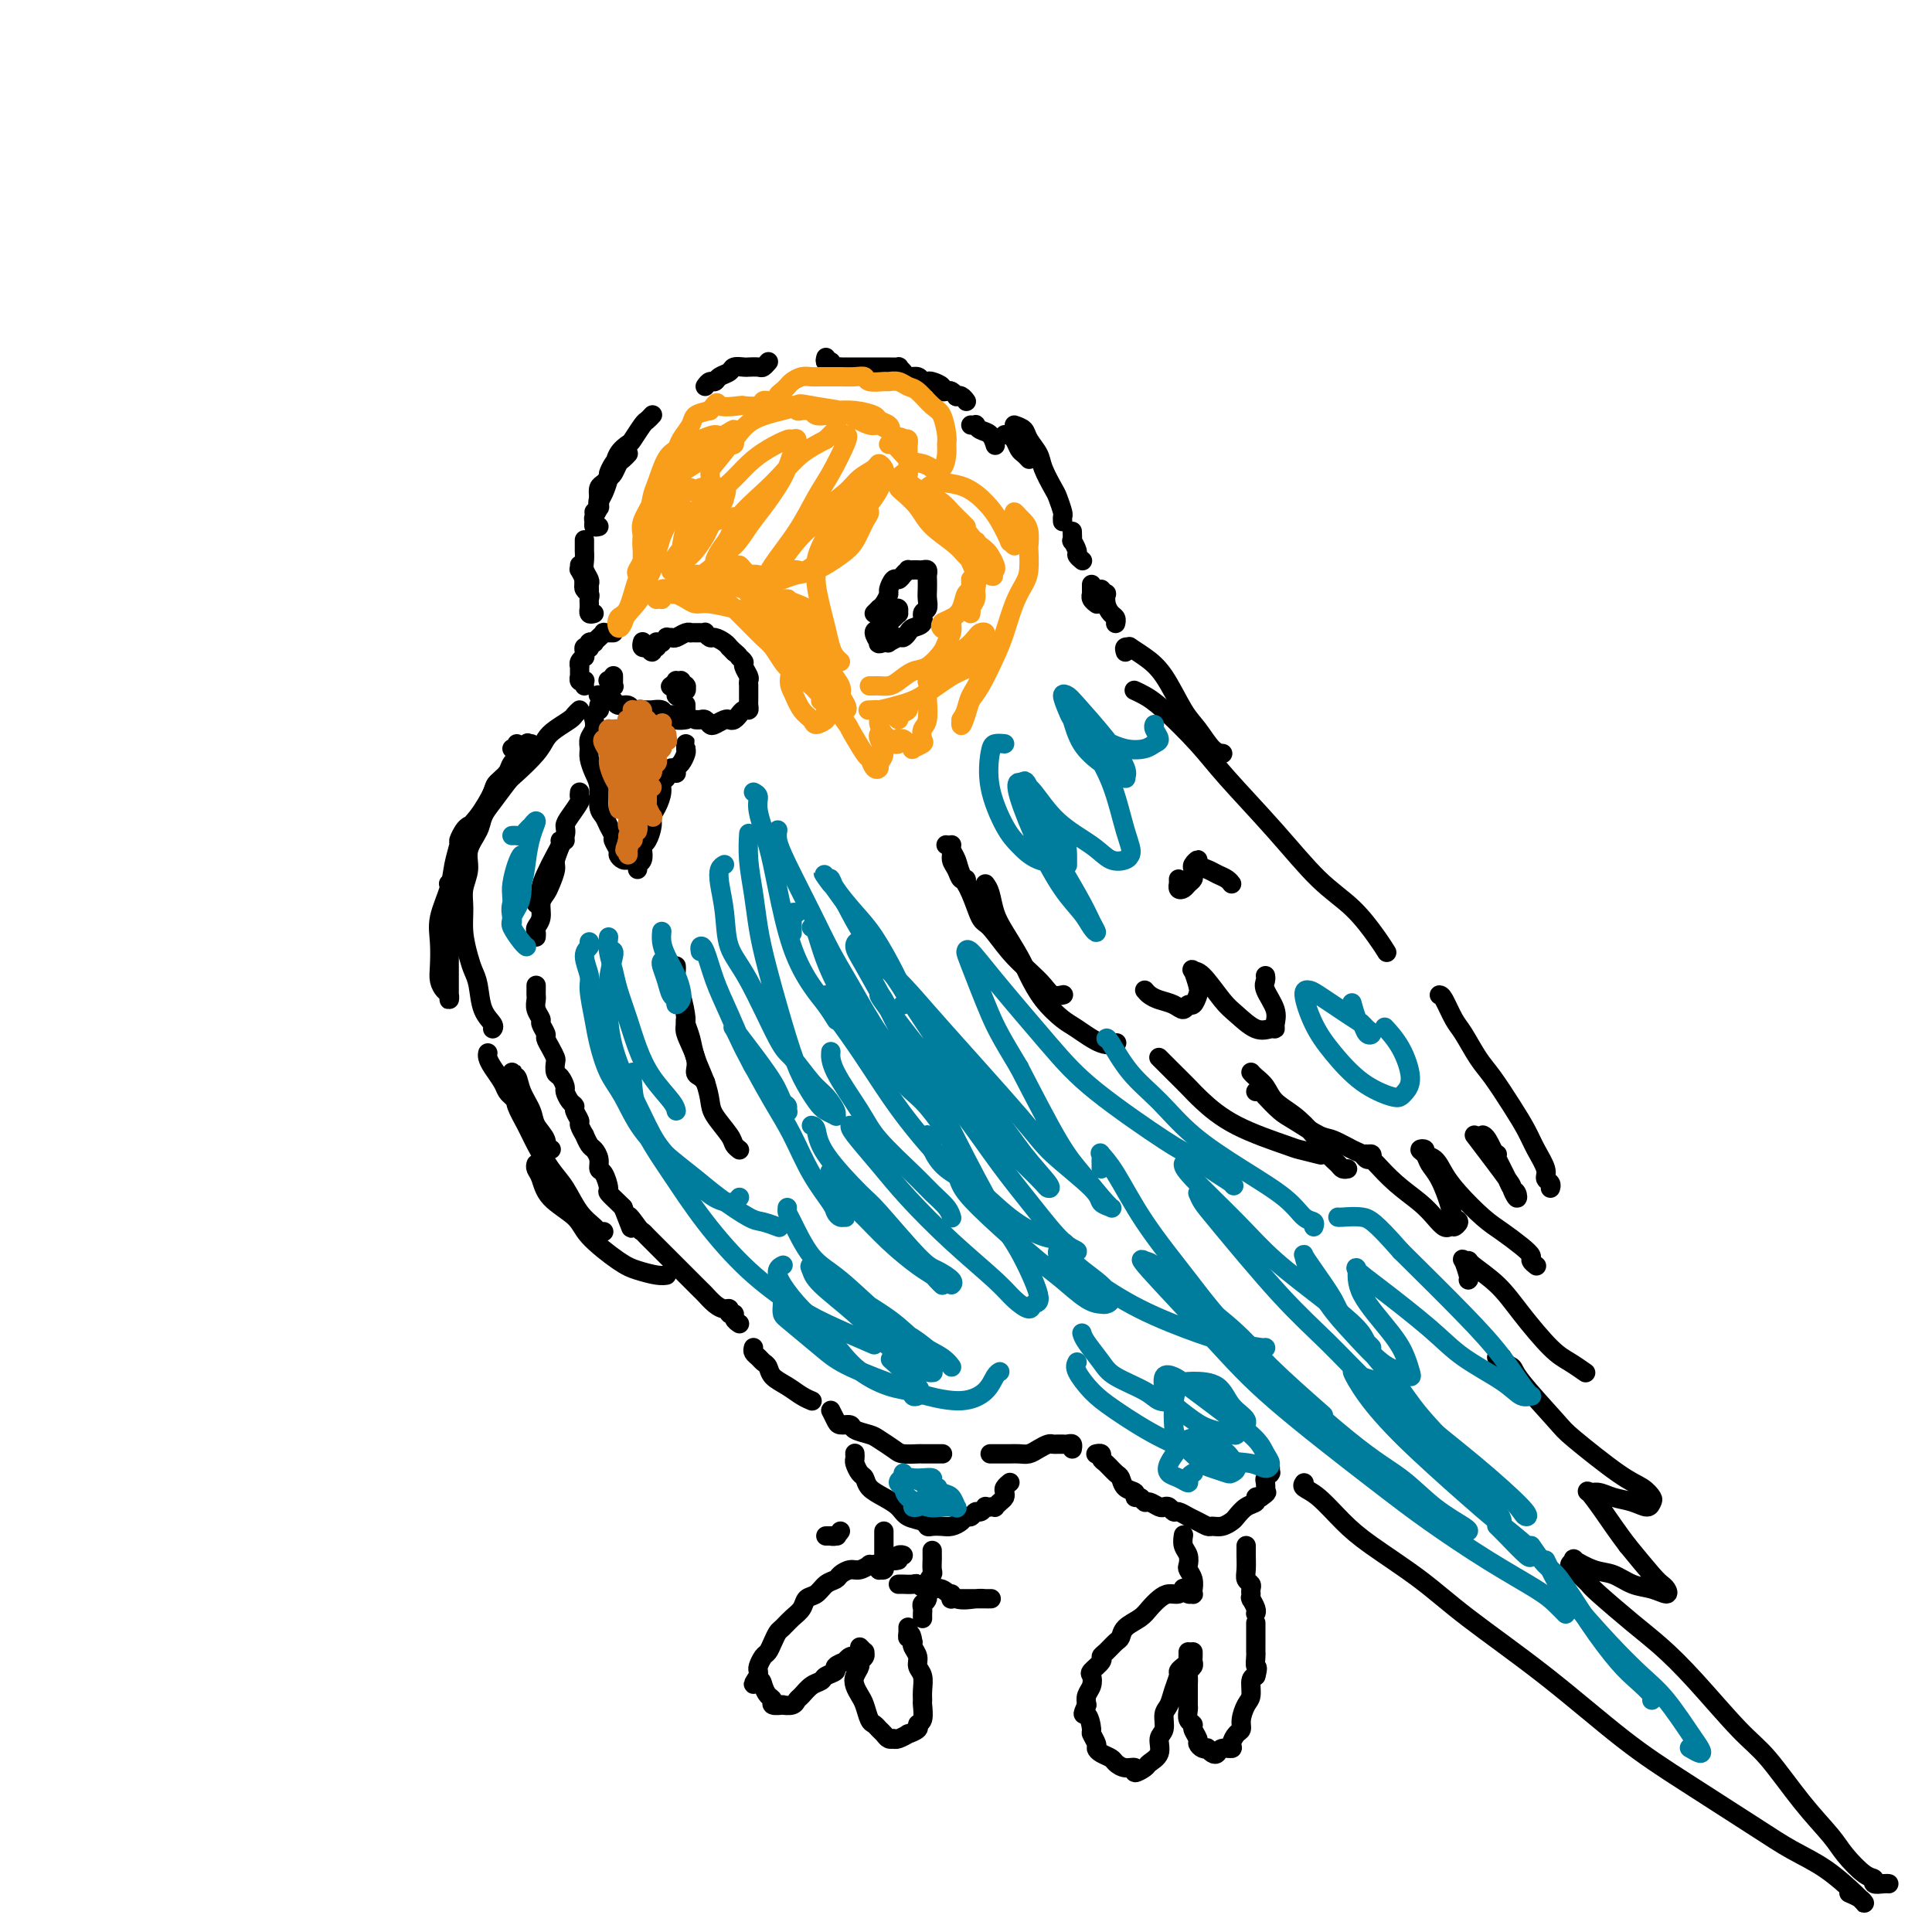 <svg viewBox='0 0 400 400' version='1.1' xmlns='http://www.w3.org/2000/svg' xmlns:xlink='http://www.w3.org/1999/xlink'><g fill='none' stroke='rgb(0,0,0)' stroke-width='4' stroke-linecap='round' stroke-linejoin='round'><path d='M124,146c-0.030,0.448 -0.060,0.897 0,1c0.060,0.103 0.208,-0.138 0,0c-0.208,0.138 -0.774,0.656 -1,1c-0.226,0.344 -0.114,0.514 0,1c0.114,0.486 0.229,1.288 0,2c-0.229,0.712 -0.804,1.333 -1,2c-0.196,0.667 -0.015,1.379 0,2c0.015,0.621 -0.137,1.149 0,2c0.137,0.851 0.561,2.023 1,3c0.439,0.977 0.892,1.757 1,3c0.108,1.243 -0.130,2.948 0,4c0.130,1.052 0.627,1.452 1,2c0.373,0.548 0.621,1.246 1,2c0.379,0.754 0.889,1.565 1,2c0.111,0.435 -0.177,0.495 0,1c0.177,0.505 0.818,1.456 1,2c0.182,0.544 -0.095,0.682 0,1c0.095,0.318 0.562,0.817 1,1c0.438,0.183 0.849,0.049 1,0c0.151,-0.049 0.043,-0.014 0,0c-0.043,0.014 -0.022,0.007 0,0'/><path d='M132,180c0.030,-0.439 0.060,-0.877 0,-1c-0.060,-0.123 -0.209,0.071 0,0c0.209,-0.071 0.778,-0.407 1,-1c0.222,-0.593 0.097,-1.443 0,-2c-0.097,-0.557 -0.167,-0.820 0,-1c0.167,-0.180 0.571,-0.278 1,-1c0.429,-0.722 0.884,-2.067 1,-3c0.116,-0.933 -0.109,-1.454 0,-2c0.109,-0.546 0.550,-1.117 1,-2c0.450,-0.883 0.909,-2.078 1,-3c0.091,-0.922 -0.186,-1.571 0,-2c0.186,-0.429 0.834,-0.637 1,-1c0.166,-0.363 -0.151,-0.881 0,-1c0.151,-0.119 0.772,0.160 1,0c0.228,-0.160 0.065,-0.760 0,-1c-0.065,-0.240 -0.033,-0.120 0,0'/><path d='M124,144c-0.120,-0.114 -0.239,-0.228 0,0c0.239,0.228 0.837,0.797 1,1c0.163,0.203 -0.107,0.039 0,0c0.107,-0.039 0.592,0.046 1,0c0.408,-0.046 0.739,-0.222 1,0c0.261,0.222 0.451,0.843 1,1c0.549,0.157 1.456,-0.150 2,0c0.544,0.150 0.723,0.759 1,1c0.277,0.241 0.651,0.116 1,0c0.349,-0.116 0.672,-0.224 1,0c0.328,0.224 0.662,0.778 1,1c0.338,0.222 0.679,0.112 1,0c0.321,-0.112 0.622,-0.226 1,0c0.378,0.226 0.832,0.792 1,1c0.168,0.208 0.048,0.060 0,0c-0.048,-0.060 -0.024,-0.030 0,0'/><path d='M121,142c-0.030,-0.414 -0.061,-0.828 0,-1c0.061,-0.172 0.212,-0.101 0,0c-0.212,0.101 -0.789,0.233 -1,0c-0.211,-0.233 -0.056,-0.832 0,-1c0.056,-0.168 0.014,0.096 0,0c-0.014,-0.096 0.000,-0.552 0,-1c-0.000,-0.448 -0.014,-0.890 0,-1c0.014,-0.110 0.057,0.111 0,0c-0.057,-0.111 -0.212,-0.555 0,-1c0.212,-0.445 0.793,-0.890 1,-1c0.207,-0.110 0.042,0.115 0,0c-0.042,-0.115 0.040,-0.570 0,-1c-0.040,-0.430 -0.203,-0.833 0,-1c0.203,-0.167 0.772,-0.096 1,0c0.228,0.096 0.116,0.219 0,0c-0.116,-0.219 -0.237,-0.780 0,-1c0.237,-0.220 0.833,-0.097 1,0c0.167,0.097 -0.095,0.170 0,0c0.095,-0.170 0.548,-0.581 1,-1c0.452,-0.419 0.905,-0.844 1,-1c0.095,-0.156 -0.167,-0.042 0,0c0.167,0.042 0.763,0.011 1,0c0.237,-0.011 0.115,-0.003 0,0c-0.115,0.003 -0.223,0.001 0,0c0.223,-0.001 0.778,-0.000 1,0c0.222,0.000 0.111,0.000 0,0'/><path d='M133,133c0.030,-0.114 0.060,-0.228 0,0c-0.060,0.228 -0.208,0.798 0,1c0.208,0.202 0.774,0.036 1,0c0.226,-0.036 0.112,0.057 0,0c-0.112,-0.057 -0.222,-0.263 0,0c0.222,0.263 0.778,0.995 1,1c0.222,0.005 0.111,-0.717 0,-1c-0.111,-0.283 -0.222,-0.129 0,0c0.222,0.129 0.776,0.232 1,0c0.224,-0.232 0.116,-0.798 0,-1c-0.116,-0.202 -0.242,-0.040 0,0c0.242,0.040 0.853,-0.042 1,0c0.147,0.042 -0.169,0.208 0,0c0.169,-0.208 0.822,-0.792 1,-1c0.178,-0.208 -0.120,-0.042 0,0c0.120,0.042 0.658,-0.041 1,0c0.342,0.041 0.487,0.207 1,0c0.513,-0.207 1.394,-0.788 2,-1c0.606,-0.212 0.937,-0.057 1,0c0.063,0.057 -0.142,0.014 0,0c0.142,-0.014 0.630,0.000 1,0c0.370,-0.000 0.623,-0.015 1,0c0.377,0.015 0.878,0.059 1,0c0.122,-0.059 -0.135,-0.222 0,0c0.135,0.222 0.662,0.829 1,1c0.338,0.171 0.485,-0.095 1,0c0.515,0.095 1.396,0.551 2,1c0.604,0.449 0.932,0.890 1,1c0.068,0.110 -0.123,-0.111 0,0c0.123,0.111 0.562,0.556 1,1'/><path d='M152,135c1.090,0.793 0.814,0.775 1,1c0.186,0.225 0.835,0.691 1,1c0.165,0.309 -0.152,0.459 0,1c0.152,0.541 0.773,1.472 1,2c0.227,0.528 0.061,0.652 0,1c-0.061,0.348 -0.017,0.919 0,1c0.017,0.081 0.005,-0.328 0,0c-0.005,0.328 -0.004,1.393 0,2c0.004,0.607 0.011,0.755 0,1c-0.011,0.245 -0.041,0.586 0,1c0.041,0.414 0.152,0.899 0,1c-0.152,0.101 -0.566,-0.183 -1,0c-0.434,0.183 -0.889,0.833 -1,1c-0.111,0.167 0.121,-0.148 0,0c-0.121,0.148 -0.596,0.759 -1,1c-0.404,0.241 -0.738,0.113 -1,0c-0.262,-0.113 -0.451,-0.212 -1,0c-0.549,0.212 -1.457,0.736 -2,1c-0.543,0.264 -0.720,0.267 -1,0c-0.280,-0.267 -0.663,-0.804 -1,-1c-0.337,-0.196 -0.626,-0.053 -1,0c-0.374,0.053 -0.831,0.014 -1,0c-0.169,-0.014 -0.048,-0.004 0,0c0.048,0.004 0.024,0.002 0,0'/><path d='M140,144c0.000,0.000 0.100,0.100 0.1,0.1'/><path d='M127,142c0.111,0.111 0.222,0.222 0,0c-0.222,-0.222 -0.778,-0.778 -1,-1c-0.222,-0.222 -0.111,-0.111 0,0'/><path d='M127,141c0.000,0.113 0.000,0.226 0,0c0.000,-0.226 -0.000,-0.793 0,-1c0.000,-0.207 0.000,-0.056 0,0c-0.000,0.056 0.000,0.016 0,0c0.000,-0.016 0.000,-0.008 0,0'/><path d='M142,146c0.000,-0.111 0.000,-0.222 0,0c0.000,0.222 0.000,0.778 0,1c0.000,0.222 0.000,0.111 0,0'/><path d='M142,155c-0.002,0.139 -0.003,0.279 0,0c0.003,-0.279 0.011,-0.976 0,-1c-0.011,-0.024 -0.041,0.624 0,1c0.041,0.376 0.155,0.479 0,1c-0.155,0.521 -0.577,1.460 -1,2c-0.423,0.540 -0.845,0.681 -1,1c-0.155,0.319 -0.042,0.817 0,1c0.042,0.183 0.012,0.052 0,0c-0.012,-0.052 -0.006,-0.026 0,0'/><path d='M123,127c-0.423,0.120 -0.846,0.239 -1,0c-0.154,-0.239 -0.040,-0.837 0,-1c0.040,-0.163 0.007,0.107 0,0c-0.007,-0.107 0.012,-0.592 0,-1c-0.012,-0.408 -0.056,-0.740 0,-1c0.056,-0.260 0.211,-0.448 0,-1c-0.211,-0.552 -0.789,-1.468 -1,-2c-0.211,-0.532 -0.057,-0.682 0,-1c0.057,-0.318 0.016,-0.805 0,-1c-0.016,-0.195 -0.008,-0.097 0,0'/><path d='M120,117c0.030,0.477 0.060,0.954 0,1c-0.060,0.046 -0.208,-0.338 0,0c0.208,0.338 0.774,1.398 1,2c0.226,0.602 0.113,0.747 0,1c-0.113,0.253 -0.227,0.615 0,1c0.227,0.385 0.794,0.795 1,1c0.206,0.205 0.051,0.207 0,0c-0.051,-0.207 0.000,-0.621 0,-1c-0.000,-0.379 -0.053,-0.722 0,-1c0.053,-0.278 0.210,-0.489 0,-1c-0.210,-0.511 -0.788,-1.321 -1,-2c-0.212,-0.679 -0.057,-1.226 0,-2c0.057,-0.774 0.015,-1.777 0,-2c-0.015,-0.223 -0.004,0.332 0,0c0.004,-0.332 0.001,-1.551 0,-2c-0.001,-0.449 -0.000,-0.128 0,0c0.000,0.128 0.000,0.064 0,0'/><path d='M124,109c-0.431,0.096 -0.861,0.192 -1,0c-0.139,-0.192 0.015,-0.671 0,-1c-0.015,-0.329 -0.197,-0.508 0,-1c0.197,-0.492 0.774,-1.298 1,-2c0.226,-0.702 0.102,-1.300 0,-2c-0.102,-0.700 -0.182,-1.501 0,-2c0.182,-0.499 0.626,-0.697 1,-1c0.374,-0.303 0.678,-0.712 1,-1c0.322,-0.288 0.661,-0.455 1,-1c0.339,-0.545 0.679,-1.466 1,-2c0.321,-0.534 0.622,-0.679 1,-1c0.378,-0.321 0.833,-0.817 1,-1c0.167,-0.183 0.048,-0.052 0,0c-0.048,0.052 -0.024,0.026 0,0'/><path d='M128,95c-0.304,0.206 -0.607,0.412 -1,1c-0.393,0.588 -0.875,1.558 -1,2c-0.125,0.442 0.107,0.357 0,1c-0.107,0.643 -0.551,2.016 -1,3c-0.449,0.984 -0.901,1.580 -1,2c-0.099,0.420 0.156,0.664 0,1c-0.156,0.336 -0.723,0.766 -1,1c-0.277,0.234 -0.264,0.273 0,0c0.264,-0.273 0.778,-0.859 1,-1c0.222,-0.141 0.152,0.163 0,0c-0.152,-0.163 -0.388,-0.793 0,-2c0.388,-1.207 1.398,-2.990 2,-4c0.602,-1.010 0.795,-1.248 1,-2c0.205,-0.752 0.422,-2.018 1,-3c0.578,-0.982 1.518,-1.678 2,-2c0.482,-0.322 0.508,-0.269 1,-1c0.492,-0.731 1.452,-2.248 2,-3c0.548,-0.752 0.686,-0.741 1,-1c0.314,-0.259 0.804,-0.788 1,-1c0.196,-0.212 0.098,-0.106 0,0'/><path d='M146,80c0.325,-0.447 0.649,-0.894 1,-1c0.351,-0.106 0.728,0.129 1,0c0.272,-0.129 0.439,-0.623 1,-1c0.561,-0.377 1.516,-0.637 2,-1c0.484,-0.363 0.497,-0.828 1,-1c0.503,-0.172 1.498,-0.050 2,0c0.502,0.050 0.513,0.027 1,0c0.487,-0.027 1.450,-0.059 2,0c0.550,0.059 0.687,0.208 1,0c0.313,-0.208 0.804,-0.774 1,-1c0.196,-0.226 0.098,-0.113 0,0'/><path d='M171,74c-0.119,0.415 -0.238,0.829 0,1c0.238,0.171 0.833,0.098 1,0c0.167,-0.098 -0.095,-0.223 0,0c0.095,0.223 0.547,0.792 1,1c0.453,0.208 0.908,0.056 1,0c0.092,-0.056 -0.180,-0.015 0,0c0.180,0.015 0.810,0.004 1,0c0.190,-0.004 -0.062,-0.001 0,0c0.062,0.001 0.437,0.000 1,0c0.563,-0.000 1.315,-0.000 2,0c0.685,0.000 1.301,0.000 2,0c0.699,-0.000 1.479,-0.001 2,0c0.521,0.001 0.784,0.003 1,0c0.216,-0.003 0.386,-0.011 1,0c0.614,0.011 1.674,0.040 2,0c0.326,-0.040 -0.082,-0.151 0,0c0.082,0.151 0.652,0.562 1,1c0.348,0.438 0.473,0.901 1,1c0.527,0.099 1.455,-0.167 2,0c0.545,0.167 0.705,0.766 1,1c0.295,0.234 0.723,0.101 1,0c0.277,-0.101 0.403,-0.172 1,0c0.597,0.172 1.667,0.586 2,1c0.333,0.414 -0.069,0.829 0,1c0.069,0.171 0.610,0.097 1,0c0.390,-0.097 0.630,-0.219 1,0c0.370,0.219 0.870,0.777 1,1c0.130,0.223 -0.109,0.111 0,0c0.109,-0.111 0.568,-0.222 1,0c0.432,0.222 0.838,0.778 1,1c0.162,0.222 0.081,0.111 0,0'/><path d='M181,127c0.444,-0.438 0.889,-0.875 1,-1c0.111,-0.125 -0.111,0.064 0,0c0.111,-0.064 0.555,-0.381 1,-1c0.445,-0.619 0.893,-1.542 1,-2c0.107,-0.458 -0.125,-0.452 0,-1c0.125,-0.548 0.607,-1.649 1,-2c0.393,-0.351 0.697,0.050 1,0c0.303,-0.050 0.606,-0.549 1,-1c0.394,-0.451 0.879,-0.853 1,-1c0.121,-0.147 -0.121,-0.040 0,0c0.121,0.040 0.607,0.014 1,0c0.393,-0.014 0.694,-0.016 1,0c0.306,0.016 0.618,0.049 1,0c0.382,-0.049 0.834,-0.179 1,0c0.166,0.179 0.046,0.668 0,1c-0.046,0.332 -0.016,0.508 0,1c0.016,0.492 0.020,1.301 0,2c-0.020,0.699 -0.065,1.286 0,2c0.065,0.714 0.239,1.553 0,2c-0.239,0.447 -0.890,0.502 -1,1c-0.110,0.498 0.323,1.439 0,2c-0.323,0.561 -1.401,0.743 -2,1c-0.599,0.257 -0.720,0.591 -1,1c-0.280,0.409 -0.719,0.894 -1,1c-0.281,0.106 -0.405,-0.168 -1,0c-0.595,0.168 -1.660,0.776 -2,1c-0.340,0.224 0.046,0.064 0,0c-0.046,-0.064 -0.523,-0.032 -1,0'/><path d='M183,133c-1.484,0.589 -1.194,0.060 -1,0c0.194,-0.060 0.290,0.349 0,0c-0.290,-0.349 -0.968,-1.456 -1,-2c-0.032,-0.544 0.583,-0.524 1,-1c0.417,-0.476 0.637,-1.449 1,-2c0.363,-0.551 0.867,-0.679 1,-1c0.133,-0.321 -0.107,-0.833 0,-1c0.107,-0.167 0.562,0.011 1,0c0.438,-0.011 0.860,-0.210 1,0c0.140,0.210 -0.001,0.830 0,1c0.001,0.170 0.144,-0.111 0,0c-0.144,0.111 -0.574,0.615 -1,1c-0.426,0.385 -0.846,0.653 -1,1c-0.154,0.347 -0.041,0.773 0,1c0.041,0.227 0.011,0.253 0,0c-0.011,-0.253 -0.003,-0.787 0,-1c0.003,-0.213 0.002,-0.107 0,0'/><path d='M136,149c0.293,0.000 0.586,0.000 1,0c0.414,-0.000 0.947,-0.000 1,0c0.053,0.000 -0.376,0.000 0,0c0.376,-0.000 1.557,-0.000 2,0c0.443,0.000 0.149,0.001 0,0c-0.149,-0.001 -0.154,-0.004 0,0c0.154,0.004 0.465,0.016 1,0c0.535,-0.016 1.294,-0.061 1,0c-0.294,0.061 -1.641,0.226 -2,0c-0.359,-0.226 0.272,-0.845 0,-1c-0.272,-0.155 -1.445,0.155 -2,0c-0.555,-0.155 -0.492,-0.774 -1,-1c-0.508,-0.226 -1.586,-0.061 -2,0c-0.414,0.061 -0.163,0.016 0,0c0.163,-0.016 0.240,-0.004 0,0c-0.240,0.004 -0.795,0.001 -1,0c-0.205,-0.001 -0.058,-0.000 0,0c0.058,0.000 0.029,0.000 0,0'/><path d='M140,142c-0.390,-0.030 -0.780,-0.060 -1,0c-0.220,0.060 -0.270,0.211 0,0c0.270,-0.211 0.861,-0.785 1,-1c0.139,-0.215 -0.173,-0.072 0,0c0.173,0.072 0.831,0.072 1,0c0.169,-0.072 -0.151,-0.216 0,0c0.151,0.216 0.774,0.794 1,1c0.226,0.206 0.057,0.041 0,0c-0.057,-0.041 -0.000,0.043 0,0c0.000,-0.043 -0.056,-0.212 0,0c0.056,0.212 0.225,0.804 0,1c-0.225,0.196 -0.845,-0.004 -1,0c-0.155,0.004 0.155,0.211 0,0c-0.155,-0.211 -0.773,-0.841 -1,-1c-0.227,-0.159 -0.061,0.154 0,0c0.061,-0.154 0.016,-0.773 0,-1c-0.016,-0.227 -0.004,-0.061 0,0c0.004,0.061 0.001,0.017 0,0c-0.001,-0.017 -0.001,-0.009 0,0'/><path d='M120,164c-0.052,0.387 -0.103,0.773 0,1c0.103,0.227 0.362,0.293 0,1c-0.362,0.707 -1.343,2.055 -2,3c-0.657,0.945 -0.989,1.488 -1,2c-0.011,0.512 0.299,0.992 0,2c-0.299,1.008 -1.208,2.542 -2,4c-0.792,1.458 -1.466,2.839 -2,4c-0.534,1.161 -0.928,2.101 -1,3c-0.072,0.899 0.176,1.756 0,2c-0.176,0.244 -0.778,-0.127 -1,0c-0.222,0.127 -0.063,0.750 0,1c0.063,0.250 0.032,0.125 0,0'/><path d='M117,174c-0.455,-0.033 -0.910,-0.066 -1,0c-0.090,0.066 0.183,0.230 0,1c-0.183,0.770 -0.824,2.145 -1,3c-0.176,0.855 0.111,1.191 0,2c-0.111,0.809 -0.622,2.090 -1,3c-0.378,0.910 -0.623,1.448 -1,2c-0.377,0.552 -0.886,1.118 -1,2c-0.114,0.882 0.165,2.079 0,3c-0.165,0.921 -0.776,1.567 -1,2c-0.224,0.433 -0.060,0.655 0,1c0.060,0.345 0.017,0.813 0,1c-0.017,0.187 -0.009,0.094 0,0'/><path d='M111,204c0.002,0.328 0.005,0.655 0,1c-0.005,0.345 -0.016,0.707 0,1c0.016,0.293 0.061,0.516 0,1c-0.061,0.484 -0.227,1.228 0,2c0.227,0.772 0.848,1.571 1,2c0.152,0.429 -0.166,0.486 0,1c0.166,0.514 0.815,1.485 1,2c0.185,0.515 -0.095,0.576 0,1c0.095,0.424 0.564,1.212 1,2c0.436,0.788 0.839,1.577 1,2c0.161,0.423 0.081,0.479 0,1c-0.081,0.521 -0.163,1.505 0,2c0.163,0.495 0.569,0.500 1,1c0.431,0.500 0.885,1.495 1,2c0.115,0.505 -0.109,0.521 0,1c0.109,0.479 0.550,1.422 1,2c0.450,0.578 0.909,0.790 1,1c0.091,0.210 -0.187,0.419 0,1c0.187,0.581 0.838,1.536 1,2c0.162,0.464 -0.164,0.438 0,1c0.164,0.562 0.818,1.711 1,2c0.182,0.289 -0.110,-0.283 0,0c0.110,0.283 0.620,1.422 1,2c0.380,0.578 0.628,0.597 1,1c0.372,0.403 0.868,1.192 1,2c0.132,0.808 -0.102,1.635 0,2c0.102,0.365 0.538,0.269 1,1c0.462,0.731 0.948,2.289 1,3c0.052,0.711 -0.332,0.576 0,1c0.332,0.424 1.381,1.407 2,2c0.619,0.593 0.810,0.797 1,1'/><path d='M129,250c2.904,7.462 1.163,3.117 1,2c-0.163,-1.117 1.251,0.995 2,2c0.749,1.005 0.833,0.902 1,1c0.167,0.098 0.415,0.397 1,1c0.585,0.603 1.505,1.510 2,2c0.495,0.490 0.565,0.564 1,1c0.435,0.436 1.234,1.234 2,2c0.766,0.766 1.500,1.500 2,2c0.500,0.500 0.767,0.767 1,1c0.233,0.233 0.433,0.431 1,1c0.567,0.569 1.501,1.511 2,2c0.499,0.489 0.563,0.527 1,1c0.437,0.473 1.245,1.380 2,2c0.755,0.620 1.455,0.954 2,1c0.545,0.046 0.934,-0.194 1,0c0.066,0.194 -0.193,0.823 0,1c0.193,0.177 0.836,-0.096 1,0c0.164,0.096 -0.152,0.562 0,1c0.152,0.438 0.772,0.849 1,1c0.228,0.151 0.065,0.043 0,0c-0.065,-0.043 -0.033,-0.022 0,0'/><path d='M140,200c0.021,0.251 0.042,0.501 0,1c-0.042,0.499 -0.147,1.246 0,2c0.147,0.754 0.546,1.515 1,3c0.454,1.485 0.961,3.693 1,5c0.039,1.307 -0.392,1.713 0,3c0.392,1.287 1.608,3.455 2,5c0.392,1.545 -0.039,2.466 0,3c0.039,0.534 0.549,0.682 1,1c0.451,0.318 0.843,0.805 1,1c0.157,0.195 0.078,0.097 0,0'/><path d='M142,211c-0.097,0.171 -0.194,0.342 0,1c0.194,0.658 0.680,1.802 1,3c0.320,1.198 0.475,2.450 1,4c0.525,1.550 1.422,3.399 2,5c0.578,1.601 0.838,2.955 1,4c0.162,1.045 0.226,1.783 1,3c0.774,1.217 2.259,2.914 3,4c0.741,1.086 0.738,1.562 1,2c0.262,0.438 0.789,0.840 1,1c0.211,0.160 0.105,0.080 0,0'/><path d='M201,88c0.439,0.027 0.878,0.053 1,0c0.122,-0.053 -0.072,-0.186 0,0c0.072,0.186 0.412,0.691 1,1c0.588,0.309 1.426,0.423 2,1c0.574,0.577 0.885,1.617 1,2c0.115,0.383 0.033,0.109 0,0c-0.033,-0.109 -0.016,-0.055 0,0'/><path d='M208,90c0.446,0.016 0.893,0.031 1,0c0.107,-0.031 -0.125,-0.110 0,0c0.125,0.110 0.608,0.408 1,1c0.392,0.592 0.693,1.478 1,2c0.307,0.522 0.621,0.679 1,1c0.379,0.321 0.823,0.806 1,1c0.177,0.194 0.089,0.097 0,0'/><path d='M210,88c0.789,0.271 1.577,0.542 2,1c0.423,0.458 0.480,1.105 1,2c0.520,0.895 1.502,2.040 2,3c0.498,0.960 0.512,1.734 1,3c0.488,1.266 1.451,3.022 2,4c0.549,0.978 0.683,1.176 1,2c0.317,0.824 0.817,2.272 1,3c0.183,0.728 0.049,0.734 0,1c-0.049,0.266 -0.014,0.790 0,1c0.014,0.210 0.007,0.105 0,0'/><path d='M222,110c0.032,0.900 0.065,1.800 0,2c-0.065,0.200 -0.227,-0.300 0,0c0.227,0.300 0.844,1.400 1,2c0.156,0.600 -0.150,0.700 0,1c0.150,0.300 0.757,0.800 1,1c0.243,0.200 0.121,0.100 0,0'/><path d='M226,121c0.002,0.303 0.004,0.607 0,1c-0.004,0.393 -0.015,0.876 0,1c0.015,0.124 0.057,-0.110 0,0c-0.057,0.110 -0.211,0.566 0,1c0.211,0.434 0.788,0.848 1,1c0.212,0.152 0.061,0.044 0,0c-0.061,-0.044 -0.030,-0.022 0,0'/><path d='M228,122c0.417,0.469 0.833,0.937 1,1c0.167,0.063 0.083,-0.281 0,0c-0.083,0.281 -0.166,1.186 0,2c0.166,0.814 0.580,1.539 1,2c0.420,0.461 0.844,0.660 1,1c0.156,0.340 0.042,0.822 0,1c-0.042,0.178 -0.012,0.051 0,0c0.012,-0.051 0.006,-0.025 0,0'/><path d='M196,175c-0.120,-0.064 -0.240,-0.129 0,0c0.240,0.129 0.838,0.450 1,1c0.162,0.550 -0.114,1.328 0,2c0.114,0.672 0.619,1.238 1,2c0.381,0.762 0.638,1.720 1,2c0.362,0.280 0.828,-0.117 1,0c0.172,0.117 0.049,0.748 0,1c-0.049,0.252 -0.025,0.126 0,0'/><path d='M197,175c0.026,-0.071 0.051,-0.142 0,0c-0.051,0.142 -0.179,0.497 0,1c0.179,0.503 0.665,1.154 1,2c0.335,0.846 0.518,1.888 1,3c0.482,1.112 1.262,2.293 2,4c0.738,1.707 1.433,3.941 2,5c0.567,1.059 1.005,0.943 2,2c0.995,1.057 2.547,3.289 4,5c1.453,1.711 2.806,2.903 4,4c1.194,1.097 2.227,2.098 3,3c0.773,0.902 1.285,1.704 2,2c0.715,0.296 1.633,0.084 2,0c0.367,-0.084 0.184,-0.042 0,0'/><path d='M204,183c0.349,0.479 0.698,0.959 1,2c0.302,1.041 0.558,2.644 1,4c0.442,1.356 1.070,2.464 2,4c0.930,1.536 2.161,3.498 3,5c0.839,1.502 1.284,2.543 2,4c0.716,1.457 1.702,3.329 3,5c1.298,1.671 2.909,3.141 4,4c1.091,0.859 1.664,1.106 3,2c1.336,0.894 3.437,2.433 5,3c1.563,0.567 2.590,0.162 3,0c0.410,-0.162 0.205,-0.081 0,0'/><path d='M240,219c0.020,0.019 0.039,0.039 0,0c-0.039,-0.039 -0.137,-0.136 0,0c0.137,0.136 0.509,0.507 1,1c0.491,0.493 1.102,1.109 2,2c0.898,0.891 2.083,2.056 3,3c0.917,0.944 1.567,1.668 3,3c1.433,1.332 3.649,3.271 7,5c3.351,1.729 7.836,3.247 10,4c2.164,0.753 2.006,0.741 3,1c0.994,0.259 3.141,0.788 4,1c0.859,0.212 0.429,0.106 0,0'/><path d='M259,222c0.232,0.269 0.463,0.539 1,1c0.537,0.461 1.379,1.114 2,2c0.621,0.886 1.021,2.006 2,3c0.979,0.994 2.538,1.864 4,3c1.462,1.136 2.826,2.539 4,4c1.174,1.461 2.157,2.980 3,4c0.843,1.020 1.546,1.541 2,2c0.454,0.459 0.661,0.854 1,1c0.339,0.146 0.811,0.042 1,0c0.189,-0.042 0.094,-0.021 0,0'/><path d='M260,226c0.386,-0.032 0.771,-0.064 1,0c0.229,0.064 0.300,0.226 1,1c0.700,0.774 2.029,2.162 3,3c0.971,0.838 1.584,1.127 3,2c1.416,0.873 3.636,2.329 5,3c1.364,0.671 1.872,0.558 3,1c1.128,0.442 2.876,1.440 4,2c1.124,0.560 1.623,0.682 2,1c0.377,0.318 0.634,0.832 1,1c0.366,0.168 0.843,-0.008 1,0c0.157,0.008 -0.007,0.202 0,0c0.007,-0.202 0.185,-0.800 0,-1c-0.185,-0.200 -0.732,-0.003 -1,0c-0.268,0.003 -0.255,-0.186 0,0c0.255,0.186 0.754,0.749 1,1c0.246,0.251 0.241,0.190 1,1c0.759,0.810 2.284,2.490 4,4c1.716,1.510 3.623,2.849 5,4c1.377,1.151 2.225,2.113 3,3c0.775,0.887 1.478,1.700 2,2c0.522,0.300 0.863,0.086 1,0c0.137,-0.086 0.068,-0.043 0,0'/><path d='M300,253c0.460,-0.139 0.920,-0.279 1,0c0.080,0.279 -0.219,0.976 0,1c0.219,0.024 0.956,-0.626 1,-1c0.044,-0.374 -0.603,-0.471 -1,-1c-0.397,-0.529 -0.542,-1.490 -1,-3c-0.458,-1.510 -1.229,-3.568 -2,-5c-0.771,-1.432 -1.543,-2.237 -2,-3c-0.457,-0.763 -0.600,-1.485 -1,-2c-0.400,-0.515 -1.058,-0.823 -1,-1c0.058,-0.177 0.832,-0.223 1,0c0.168,0.223 -0.269,0.713 0,1c0.269,0.287 1.243,0.369 2,1c0.757,0.631 1.298,1.811 2,3c0.702,1.189 1.565,2.388 3,4c1.435,1.612 3.441,3.636 5,5c1.559,1.364 2.670,2.068 4,3c1.330,0.932 2.878,2.092 4,3c1.122,0.908 1.816,1.563 2,2c0.184,0.437 -0.143,0.656 0,1c0.143,0.344 0.755,0.813 1,1c0.245,0.187 0.122,0.094 0,0'/><path d='M310,239c-0.338,-0.226 -0.677,-0.452 -1,-1c-0.323,-0.548 -0.631,-1.417 -1,-2c-0.369,-0.583 -0.800,-0.879 -1,-1c-0.200,-0.121 -0.170,-0.068 0,0c0.170,0.068 0.480,0.150 1,1c0.520,0.850 1.251,2.468 2,4c0.749,1.532 1.517,2.977 2,4c0.483,1.023 0.682,1.623 1,2c0.318,0.377 0.757,0.530 1,1c0.243,0.470 0.292,1.256 0,1c-0.292,-0.256 -0.924,-1.553 -1,-2c-0.076,-0.447 0.402,-0.043 -1,-2c-1.402,-1.957 -4.686,-6.273 -6,-8c-1.314,-1.727 -0.657,-0.863 0,0'/><path d='M235,143c-0.154,-0.069 -0.307,-0.138 0,0c0.307,0.138 1.075,0.483 2,1c0.925,0.517 2.005,1.208 4,3c1.995,1.792 4.903,4.686 7,7c2.097,2.314 3.384,4.047 6,7c2.616,2.953 6.561,7.124 10,11c3.439,3.876 6.371,7.455 9,10c2.629,2.545 4.953,4.055 7,6c2.047,1.945 3.817,4.326 5,6c1.183,1.674 1.780,2.643 2,3c0.220,0.357 0.063,0.102 0,0c-0.063,-0.102 -0.031,-0.051 0,0'/><path d='M298,206c0.237,0.026 0.474,0.052 1,1c0.526,0.948 1.341,2.819 2,4c0.659,1.181 1.164,1.673 2,3c0.836,1.327 2.005,3.488 3,5c0.995,1.512 1.815,2.376 3,4c1.185,1.624 2.733,4.007 4,6c1.267,1.993 2.252,3.594 3,5c0.748,1.406 1.258,2.615 2,4c0.742,1.385 1.715,2.946 2,4c0.285,1.054 -0.120,1.602 0,2c0.120,0.398 0.763,0.646 1,1c0.237,0.354 0.068,0.816 0,1c-0.068,0.184 -0.034,0.092 0,0'/><path d='M237,205c0.273,0.329 0.545,0.658 1,1c0.455,0.342 1.091,0.696 2,1c0.909,0.304 2.089,0.559 3,1c0.911,0.441 1.551,1.070 2,1c0.449,-0.070 0.705,-0.839 1,-1c0.295,-0.161 0.628,0.287 1,0c0.372,-0.287 0.783,-1.307 1,-2c0.217,-0.693 0.239,-1.059 0,-2c-0.239,-0.941 -0.739,-2.458 -1,-3c-0.261,-0.542 -0.282,-0.110 0,0c0.282,0.110 0.867,-0.104 2,1c1.133,1.104 2.815,3.526 4,5c1.185,1.474 1.872,2.001 3,3c1.128,0.999 2.697,2.470 4,3c1.303,0.530 2.342,0.118 3,0c0.658,-0.118 0.937,0.057 1,0c0.063,-0.057 -0.088,-0.345 0,-1c0.088,-0.655 0.416,-1.678 0,-3c-0.416,-1.322 -1.575,-2.942 -2,-4c-0.425,-1.058 -0.114,-1.554 0,-2c0.114,-0.446 0.033,-0.842 0,-1c-0.033,-0.158 -0.016,-0.079 0,0'/><path d='M233,135c-0.131,-0.434 -0.262,-0.868 0,-1c0.262,-0.132 0.916,0.037 1,0c0.084,-0.037 -0.403,-0.279 0,0c0.403,0.279 1.697,1.080 3,2c1.303,0.920 2.616,1.959 4,4c1.384,2.041 2.841,5.083 4,7c1.159,1.917 2.022,2.710 3,4c0.978,1.290 2.071,3.078 3,4c0.929,0.922 1.694,0.978 2,1c0.306,0.022 0.153,0.011 0,0'/><path d='M244,182c-0.007,0.451 -0.013,0.903 0,1c0.013,0.097 0.046,-0.159 0,0c-0.046,0.159 -0.170,0.733 0,1c0.170,0.267 0.634,0.226 1,0c0.366,-0.226 0.633,-0.637 1,-1c0.367,-0.363 0.835,-0.676 1,-1c0.165,-0.324 0.029,-0.658 0,-1c-0.029,-0.342 0.051,-0.691 0,-1c-0.051,-0.309 -0.232,-0.577 0,-1c0.232,-0.423 0.878,-1.000 1,-1c0.122,0.000 -0.279,0.578 0,1c0.279,0.422 1.238,0.688 2,1c0.762,0.312 1.328,0.671 2,1c0.672,0.329 1.450,0.627 2,1c0.550,0.373 0.871,0.821 1,1c0.129,0.179 0.064,0.090 0,0'/><path d='M156,279c-0.090,0.335 -0.180,0.670 0,1c0.180,0.330 0.632,0.654 1,1c0.368,0.346 0.654,0.712 1,1c0.346,0.288 0.752,0.498 1,1c0.248,0.502 0.340,1.297 1,2c0.660,0.703 1.890,1.313 3,2c1.110,0.687 2.102,1.452 3,2c0.898,0.548 1.703,0.878 2,1c0.297,0.122 0.085,0.035 0,0c-0.085,-0.035 -0.042,-0.017 0,0'/><path d='M172,292c0.368,0.726 0.735,1.452 1,2c0.265,0.548 0.426,0.919 1,1c0.574,0.081 1.561,-0.130 2,0c0.439,0.130 0.329,0.599 1,1c0.671,0.401 2.124,0.734 3,1c0.876,0.266 1.176,0.463 2,1c0.824,0.537 2.174,1.412 3,2c0.826,0.588 1.129,0.890 2,1c0.871,0.110 2.310,0.030 3,0c0.690,-0.030 0.630,-0.008 1,0c0.370,0.008 1.171,0.002 2,0c0.829,-0.002 1.685,-0.001 2,0c0.315,0.001 0.090,0.000 0,0c-0.090,-0.000 -0.045,-0.000 0,0'/><path d='M205,301c0.341,0.000 0.682,0.000 1,0c0.318,-0.000 0.613,-0.000 1,0c0.387,0.000 0.866,0.001 1,0c0.134,-0.001 -0.078,-0.003 0,0c0.078,0.003 0.444,0.011 1,0c0.556,-0.011 1.301,-0.041 2,0c0.699,0.041 1.353,0.155 2,0c0.647,-0.155 1.288,-0.577 2,-1c0.712,-0.423 1.497,-0.845 2,-1c0.503,-0.155 0.726,-0.041 1,0c0.274,0.041 0.599,0.010 1,0c0.401,-0.010 0.878,0.001 1,0c0.122,-0.001 -0.111,-0.014 0,0c0.111,0.014 0.566,0.055 1,0c0.434,-0.055 0.848,-0.207 1,0c0.152,0.207 0.044,0.773 0,1c-0.044,0.227 -0.022,0.113 0,0'/><path d='M227,301c0.031,-0.007 0.063,-0.014 0,0c-0.063,0.014 -0.220,0.049 0,0c0.220,-0.049 0.819,-0.183 1,0c0.181,0.183 -0.055,0.683 0,1c0.055,0.317 0.401,0.452 1,1c0.599,0.548 1.452,1.510 2,2c0.548,0.490 0.791,0.508 1,1c0.209,0.492 0.385,1.456 1,2c0.615,0.544 1.669,0.667 2,1c0.331,0.333 -0.062,0.878 0,1c0.062,0.122 0.580,-0.177 1,0c0.420,0.177 0.742,0.831 1,1c0.258,0.169 0.450,-0.147 1,0c0.550,0.147 1.456,0.757 2,1c0.544,0.243 0.726,0.121 1,0c0.274,-0.121 0.639,-0.240 1,0c0.361,0.240 0.716,0.839 1,1c0.284,0.161 0.495,-0.115 1,0c0.505,0.115 1.304,0.620 2,1c0.696,0.380 1.290,0.634 2,1c0.710,0.366 1.538,0.842 2,1c0.462,0.158 0.560,-0.003 1,0c0.440,0.003 1.222,0.170 2,0c0.778,-0.170 1.553,-0.676 2,-1c0.447,-0.324 0.567,-0.465 1,-1c0.433,-0.535 1.178,-1.463 2,-2c0.822,-0.537 1.721,-0.683 2,-1c0.279,-0.317 -0.063,-0.805 0,-1c0.063,-0.195 0.532,-0.098 1,0'/><path d='M261,310c1.775,-1.184 1.211,-1.144 1,-1c-0.211,0.144 -0.071,0.392 0,0c0.071,-0.392 0.072,-1.425 0,-2c-0.072,-0.575 -0.215,-0.694 0,-1c0.215,-0.306 0.790,-0.800 1,-1c0.210,-0.200 0.056,-0.106 0,0c-0.056,0.106 -0.015,0.224 0,0c0.015,-0.224 0.004,-0.791 0,-1c-0.004,-0.209 -0.001,-0.060 0,0c0.001,0.060 0.001,0.030 0,0'/><path d='M245,318c0.030,-0.181 0.060,-0.361 0,0c-0.060,0.361 -0.208,1.265 0,2c0.208,0.735 0.774,1.301 1,2c0.226,0.699 0.113,1.531 0,2c-0.113,0.469 -0.227,0.574 0,1c0.227,0.426 0.794,1.172 1,2c0.206,0.828 0.053,1.740 0,2c-0.053,0.260 -0.004,-0.130 0,0c0.004,0.130 -0.037,0.780 0,1c0.037,0.220 0.151,0.010 0,0c-0.151,-0.010 -0.568,0.179 -1,0c-0.432,-0.179 -0.878,-0.725 -1,-1c-0.122,-0.275 0.080,-0.278 0,0c-0.080,0.278 -0.443,0.837 -1,1c-0.557,0.163 -1.308,-0.070 -2,0c-0.692,0.070 -1.323,0.442 -2,1c-0.677,0.558 -1.399,1.300 -2,2c-0.601,0.700 -1.082,1.357 -2,2c-0.918,0.643 -2.275,1.272 -3,2c-0.725,0.728 -0.819,1.556 -1,2c-0.181,0.444 -0.448,0.504 -1,1c-0.552,0.496 -1.388,1.427 -2,2c-0.612,0.573 -1.000,0.786 -1,1c0.000,0.214 0.389,0.427 0,1c-0.389,0.573 -1.554,1.504 -2,2c-0.446,0.496 -0.171,0.556 0,1c0.171,0.444 0.238,1.274 0,2c-0.238,0.726 -0.782,1.350 -1,2c-0.218,0.650 -0.109,1.325 0,2'/><path d='M225,353c-1.303,2.755 -0.560,1.641 0,2c0.560,0.359 0.937,2.190 1,3c0.063,0.810 -0.186,0.598 0,1c0.186,0.402 0.809,1.417 1,2c0.191,0.583 -0.048,0.735 0,1c0.048,0.265 0.385,0.644 1,1c0.615,0.356 1.508,0.688 2,1c0.492,0.312 0.584,0.602 1,1c0.416,0.398 1.157,0.903 2,1c0.843,0.097 1.789,-0.213 2,0c0.211,0.213 -0.312,0.951 0,1c0.312,0.049 1.461,-0.591 2,-1c0.539,-0.409 0.469,-0.589 1,-1c0.531,-0.411 1.662,-1.054 2,-2c0.338,-0.946 -0.117,-2.195 0,-3c0.117,-0.805 0.806,-1.165 1,-2c0.194,-0.835 -0.106,-2.146 0,-3c0.106,-0.854 0.620,-1.251 1,-2c0.380,-0.749 0.627,-1.850 1,-3c0.373,-1.150 0.870,-2.351 1,-3c0.130,-0.649 -0.109,-0.747 0,-1c0.109,-0.253 0.565,-0.660 1,-1c0.435,-0.340 0.849,-0.613 1,-1c0.151,-0.387 0.041,-0.887 0,-1c-0.041,-0.113 -0.011,0.162 0,0c0.011,-0.162 0.003,-0.761 0,-1c-0.003,-0.239 -0.002,-0.120 0,0'/><path d='M247,342c0.008,0.333 0.016,0.666 0,1c-0.016,0.334 -0.057,0.670 0,1c0.057,0.330 0.211,0.654 0,1c-0.211,0.346 -0.789,0.712 -1,1c-0.211,0.288 -0.056,0.496 0,1c0.056,0.504 0.014,1.305 0,2c-0.014,0.695 0.000,1.286 0,2c-0.000,0.714 -0.015,1.552 0,2c0.015,0.448 0.061,0.505 0,1c-0.061,0.495 -0.227,1.428 0,2c0.227,0.572 0.848,0.784 1,1c0.152,0.216 -0.166,0.436 0,1c0.166,0.564 0.814,1.471 1,2c0.186,0.529 -0.091,0.681 0,1c0.091,0.319 0.549,0.804 1,1c0.451,0.196 0.893,0.101 1,0c0.107,-0.101 -0.121,-0.209 0,0c0.121,0.209 0.592,0.733 1,1c0.408,0.267 0.753,0.275 1,0c0.247,-0.275 0.396,-0.833 1,-1c0.604,-0.167 1.664,0.055 2,0c0.336,-0.055 -0.051,-0.389 0,-1c0.051,-0.611 0.539,-1.499 1,-2c0.461,-0.501 0.893,-0.614 1,-1c0.107,-0.386 -0.112,-1.045 0,-2c0.112,-0.955 0.556,-2.204 1,-3c0.444,-0.796 0.889,-1.137 1,-2c0.111,-0.863 -0.111,-2.246 0,-3c0.111,-0.754 0.556,-0.877 1,-1'/><path d='M260,347c0.619,-2.200 0.166,-1.702 0,-2c-0.166,-0.298 -0.044,-1.394 0,-2c0.044,-0.606 0.012,-0.722 0,-1c-0.012,-0.278 -0.003,-0.718 0,-1c0.003,-0.282 0.001,-0.405 0,-1c-0.001,-0.595 -0.000,-1.662 0,-2c0.000,-0.338 0.000,0.053 0,0c-0.000,-0.053 -0.000,-0.550 0,-1c0.000,-0.450 0.000,-0.852 0,-1c-0.000,-0.148 -0.000,-0.042 0,0c0.000,0.042 0.000,0.021 0,0'/><path d='M260,334c-0.030,0.053 -0.061,0.106 0,0c0.061,-0.106 0.212,-0.372 0,-1c-0.212,-0.628 -0.789,-1.617 -1,-2c-0.211,-0.383 -0.057,-0.158 0,0c0.057,0.158 0.016,0.249 0,0c-0.016,-0.249 -0.008,-0.840 0,-1c0.008,-0.160 0.016,0.110 0,0c-0.016,-0.110 -0.057,-0.600 0,-1c0.057,-0.400 0.211,-0.709 0,-1c-0.211,-0.291 -0.789,-0.565 -1,-1c-0.211,-0.435 -0.057,-1.031 0,-2c0.057,-0.969 0.015,-2.311 0,-3c-0.015,-0.689 -0.004,-0.724 0,-1c0.004,-0.276 0.001,-0.793 0,-1c-0.001,-0.207 -0.001,-0.103 0,0'/><path d='M177,301c-0.006,-0.098 -0.012,-0.196 0,0c0.012,0.196 0.043,0.685 0,1c-0.043,0.315 -0.161,0.454 0,1c0.161,0.546 0.599,1.497 1,2c0.401,0.503 0.763,0.558 1,1c0.237,0.442 0.347,1.270 1,2c0.653,0.730 1.849,1.362 3,2c1.151,0.638 2.258,1.281 3,2c0.742,0.719 1.119,1.513 2,2c0.881,0.487 2.266,0.667 3,1c0.734,0.333 0.816,0.819 1,1c0.184,0.181 0.469,0.059 1,0c0.531,-0.059 1.308,-0.053 2,0c0.692,0.053 1.299,0.154 2,0c0.701,-0.154 1.497,-0.562 2,-1c0.503,-0.438 0.713,-0.906 1,-1c0.287,-0.094 0.651,0.185 1,0c0.349,-0.185 0.685,-0.834 1,-1c0.315,-0.166 0.610,0.151 1,0c0.390,-0.151 0.874,-0.772 1,-1c0.126,-0.228 -0.107,-0.064 0,0c0.107,0.064 0.554,0.028 1,0c0.446,-0.028 0.890,-0.049 1,0c0.110,0.049 -0.115,0.168 0,0c0.115,-0.168 0.571,-0.623 1,-1c0.429,-0.377 0.833,-0.675 1,-1c0.167,-0.325 0.097,-0.675 0,-1c-0.097,-0.325 -0.222,-0.623 0,-1c0.222,-0.377 0.791,-0.832 1,-1c0.209,-0.168 0.060,-0.048 0,0c-0.060,0.048 -0.030,0.024 0,0'/><path d='M183,317c0.000,0.405 0.000,0.811 0,1c-0.000,0.189 -0.000,0.163 0,0c0.000,-0.163 0.000,-0.461 0,0c-0.000,0.461 -0.000,1.681 0,2c0.000,0.319 0.001,-0.265 0,0c-0.001,0.265 -0.004,1.377 0,2c0.004,0.623 0.016,0.756 0,1c-0.016,0.244 -0.061,0.597 0,1c0.061,0.403 0.228,0.854 0,1c-0.228,0.146 -0.850,-0.013 -1,0c-0.150,0.013 0.172,0.199 0,0c-0.172,-0.199 -0.837,-0.781 -1,-1c-0.163,-0.219 0.175,-0.073 0,0c-0.175,0.073 -0.863,0.075 -1,0c-0.137,-0.075 0.276,-0.227 0,0c-0.276,0.227 -1.243,0.833 -2,1c-0.757,0.167 -1.305,-0.106 -2,0c-0.695,0.106 -1.538,0.591 -2,1c-0.462,0.409 -0.543,0.743 -1,1c-0.457,0.257 -1.291,0.439 -2,1c-0.709,0.561 -1.293,1.502 -2,2c-0.707,0.498 -1.537,0.552 -2,1c-0.463,0.448 -0.558,1.288 -1,2c-0.442,0.712 -1.232,1.294 -2,2c-0.768,0.706 -1.515,1.536 -2,2c-0.485,0.464 -0.708,0.562 -1,1c-0.292,0.438 -0.653,1.217 -1,2c-0.347,0.783 -0.681,1.572 -1,2c-0.319,0.428 -0.621,0.496 -1,1c-0.379,0.504 -0.833,1.443 -1,2c-0.167,0.557 -0.048,0.730 0,1c0.048,0.270 0.024,0.635 0,1'/><path d='M157,347c-1.906,2.825 -0.671,1.388 0,1c0.671,-0.388 0.776,0.274 1,1c0.224,0.726 0.566,1.515 1,2c0.434,0.485 0.960,0.667 1,1c0.040,0.333 -0.407,0.818 0,1c0.407,0.182 1.666,0.061 2,0c0.334,-0.061 -0.259,-0.062 0,0c0.259,0.062 1.369,0.185 2,0c0.631,-0.185 0.784,-0.680 1,-1c0.216,-0.320 0.497,-0.467 1,-1c0.503,-0.533 1.229,-1.452 2,-2c0.771,-0.548 1.587,-0.725 2,-1c0.413,-0.275 0.421,-0.647 1,-1c0.579,-0.353 1.727,-0.687 2,-1c0.273,-0.313 -0.329,-0.606 0,-1c0.329,-0.394 1.591,-0.890 2,-1c0.409,-0.110 -0.034,0.167 0,0c0.034,-0.167 0.545,-0.777 1,-1c0.455,-0.223 0.853,-0.060 1,0c0.147,0.060 0.042,0.017 0,0c-0.042,-0.017 -0.021,-0.009 0,0'/><path d='M178,341c0.431,0.446 0.863,0.892 1,1c0.137,0.108 -0.019,-0.123 0,0c0.019,0.123 0.215,0.599 0,1c-0.215,0.401 -0.839,0.727 -1,1c-0.161,0.273 0.142,0.495 0,1c-0.142,0.505 -0.729,1.295 -1,2c-0.271,0.705 -0.227,1.327 0,2c0.227,0.673 0.638,1.399 1,2c0.362,0.601 0.674,1.078 1,2c0.326,0.922 0.664,2.289 1,3c0.336,0.711 0.668,0.765 1,1c0.332,0.235 0.663,0.651 1,1c0.337,0.349 0.680,0.630 1,1c0.320,0.370 0.616,0.827 1,1c0.384,0.173 0.857,0.061 1,0c0.143,-0.061 -0.045,-0.072 0,0c0.045,0.072 0.323,0.226 1,0c0.677,-0.226 1.755,-0.832 2,-1c0.245,-0.168 -0.341,0.102 0,0c0.341,-0.102 1.608,-0.576 2,-1c0.392,-0.424 -0.091,-0.798 0,-1c0.091,-0.202 0.758,-0.232 1,-1c0.242,-0.768 0.061,-2.275 0,-3c-0.061,-0.725 -0.001,-0.669 0,-1c0.001,-0.331 -0.056,-1.048 0,-2c0.056,-0.952 0.225,-2.139 0,-3c-0.225,-0.861 -0.844,-1.396 -1,-2c-0.156,-0.604 0.150,-1.278 0,-2c-0.150,-0.722 -0.757,-1.492 -1,-2c-0.243,-0.508 -0.121,-0.754 0,-1'/><path d='M189,340c-0.381,-2.791 -0.834,-1.270 -1,-1c-0.166,0.270 -0.044,-0.712 0,-1c0.044,-0.288 0.012,0.119 0,0c-0.012,-0.119 -0.003,-0.763 0,-1c0.003,-0.237 0.001,-0.068 0,0c-0.001,0.068 -0.000,0.034 0,0'/><path d='M191,335c0.002,0.090 0.005,0.181 0,0c-0.005,-0.181 -0.016,-0.632 0,-1c0.016,-0.368 0.061,-0.652 0,-1c-0.061,-0.348 -0.227,-0.761 0,-1c0.227,-0.239 0.845,-0.306 1,-1c0.155,-0.694 -0.155,-2.017 0,-3c0.155,-0.983 0.774,-1.626 1,-2c0.226,-0.374 0.061,-0.479 0,-1c-0.061,-0.521 -0.016,-1.459 0,-2c0.016,-0.541 0.004,-0.684 0,-1c-0.004,-0.316 -0.001,-0.805 0,-1c0.001,-0.195 0.001,-0.098 0,0'/><path d='M186,323c-0.506,0.113 -1.012,0.226 -1,0c0.012,-0.226 0.542,-0.792 1,-1c0.458,-0.208 0.845,-0.060 1,0c0.155,0.060 0.077,0.030 0,0'/><path d='M197,330c0.032,0.423 0.064,0.845 0,1c-0.064,0.155 -0.226,0.041 0,0c0.226,-0.041 0.838,-0.011 1,0c0.162,0.011 -0.127,0.003 0,0c0.127,-0.003 0.668,-0.001 1,0c0.332,0.001 0.454,0.000 1,0c0.546,-0.000 1.517,0.000 2,0c0.483,-0.000 0.479,-0.001 1,0c0.521,0.001 1.567,0.002 2,0c0.433,-0.002 0.255,-0.008 0,0c-0.255,0.008 -0.585,0.031 -1,0c-0.415,-0.031 -0.913,-0.117 -2,0c-1.087,0.117 -2.763,0.438 -4,0c-1.237,-0.438 -2.037,-1.634 -3,-2c-0.963,-0.366 -2.090,0.098 -3,0c-0.910,-0.098 -1.603,-0.758 -2,-1c-0.397,-0.242 -0.498,-0.065 -1,0c-0.502,0.065 -1.404,0.017 -2,0c-0.596,-0.017 -0.884,-0.005 -1,0c-0.116,0.005 -0.058,0.002 0,0'/><path d='M174,317c-0.297,0.423 -0.594,0.845 -1,1c-0.406,0.155 -0.921,0.041 -1,0c-0.079,-0.041 0.278,-0.011 0,0c-0.278,0.011 -1.190,0.003 -1,0c0.190,-0.003 1.483,-0.001 2,0c0.517,0.001 0.259,0.000 0,0'/><path d='M270,307c-0.219,0.319 -0.438,0.638 0,1c0.438,0.362 1.532,0.766 3,2c1.468,1.234 3.308,3.300 5,5c1.692,1.700 3.235,3.036 6,5c2.765,1.964 6.752,4.555 10,7c3.248,2.445 5.756,4.744 10,8c4.244,3.256 10.222,7.469 16,12c5.778,4.531 11.355,9.378 16,13c4.645,3.622 8.358,6.017 13,9c4.642,2.983 10.214,6.554 14,9c3.786,2.446 5.785,3.766 8,5c2.215,1.234 4.644,2.380 7,4c2.356,1.620 4.638,3.712 6,5c1.362,1.288 1.804,1.770 2,2c0.196,0.230 0.145,0.206 0,0c-0.145,-0.206 -0.385,-0.594 -1,-1c-0.615,-0.406 -1.604,-0.830 -2,-1c-0.396,-0.170 -0.198,-0.085 0,0'/><path d='M391,390c0.050,0.008 0.101,0.016 0,0c-0.101,-0.016 -0.352,-0.055 -1,0c-0.648,0.055 -1.693,0.204 -2,0c-0.307,-0.204 0.126,-0.763 0,-1c-0.126,-0.237 -0.809,-0.153 -2,-1c-1.191,-0.847 -2.891,-2.626 -4,-4c-1.109,-1.374 -1.628,-2.343 -3,-4c-1.372,-1.657 -3.598,-4.000 -6,-7c-2.402,-3.000 -4.982,-6.656 -7,-9c-2.018,-2.344 -3.476,-3.377 -6,-6c-2.524,-2.623 -6.116,-6.836 -9,-10c-2.884,-3.164 -5.062,-5.280 -7,-7c-1.938,-1.720 -3.638,-3.043 -6,-5c-2.362,-1.957 -5.388,-4.548 -7,-6c-1.612,-1.452 -1.810,-1.765 -2,-2c-0.190,-0.235 -0.372,-0.392 -1,-1c-0.628,-0.608 -1.702,-1.667 -2,-2c-0.298,-0.333 0.181,0.062 0,0c-0.181,-0.062 -1.021,-0.579 -1,-1c0.021,-0.421 0.903,-0.747 1,-1c0.097,-0.253 -0.593,-0.433 0,0c0.593,0.433 2.467,1.480 4,2c1.533,0.520 2.723,0.515 4,1c1.277,0.485 2.641,1.462 4,2c1.359,0.538 2.714,0.639 4,1c1.286,0.361 2.502,0.984 3,1c0.498,0.016 0.278,-0.573 0,-1c-0.278,-0.427 -0.613,-0.692 -1,-1c-0.387,-0.308 -0.825,-0.659 -2,-2c-1.175,-1.341 -3.088,-3.670 -5,-6'/><path d='M337,320c-2.194,-2.889 -3.680,-5.111 -5,-7c-1.320,-1.889 -2.475,-3.446 -3,-4c-0.525,-0.554 -0.421,-0.105 0,0c0.421,0.105 1.160,-0.133 2,0c0.840,0.133 1.782,0.636 3,1c1.218,0.364 2.714,0.589 4,1c1.286,0.411 2.362,1.009 3,1c0.638,-0.009 0.836,-0.626 1,-1c0.164,-0.374 0.292,-0.507 0,-1c-0.292,-0.493 -1.003,-1.347 -2,-2c-0.997,-0.653 -2.279,-1.106 -5,-3c-2.721,-1.894 -6.880,-5.228 -9,-7c-2.120,-1.772 -2.199,-1.981 -4,-4c-1.801,-2.019 -5.323,-5.847 -7,-8c-1.677,-2.153 -1.507,-2.629 -2,-3c-0.493,-0.371 -1.648,-0.635 -2,-1c-0.352,-0.365 0.097,-0.829 0,-1c-0.097,-0.171 -0.742,-0.049 -1,0c-0.258,0.049 -0.129,0.024 0,0'/><path d='M304,265c0.105,-0.082 0.210,-0.165 0,-1c-0.210,-0.835 -0.735,-2.423 -1,-3c-0.265,-0.577 -0.271,-0.142 0,0c0.271,0.142 0.820,-0.008 1,0c0.180,0.008 -0.010,0.176 1,1c1.010,0.824 3.220,2.305 5,4c1.780,1.695 3.129,3.603 5,6c1.871,2.397 4.264,5.282 6,7c1.736,1.718 2.813,2.270 4,3c1.187,0.730 2.482,1.637 3,2c0.518,0.363 0.259,0.181 0,0'/><path d='M106,155c0.422,0.111 0.844,0.222 1,0c0.156,-0.222 0.044,-0.778 0,-1c-0.044,-0.222 -0.022,-0.111 0,0'/><path d='M110,154c-0.366,0.358 -0.732,0.715 -1,1c-0.268,0.285 -0.438,0.496 -1,1c-0.562,0.504 -1.515,1.300 -2,2c-0.485,0.700 -0.500,1.305 -1,2c-0.500,0.695 -1.484,1.481 -2,2c-0.516,0.519 -0.563,0.772 -1,2c-0.437,1.228 -1.265,3.433 -2,5c-0.735,1.567 -1.378,2.497 -2,4c-0.622,1.503 -1.225,3.580 -2,5c-0.775,1.420 -1.723,2.185 -2,3c-0.277,0.815 0.118,1.681 0,2c-0.118,0.319 -0.748,0.091 -1,0c-0.252,-0.091 -0.126,-0.046 0,0'/><path d='M97,171c-0.302,0.202 -0.605,0.404 -1,1c-0.395,0.596 -0.884,1.586 -1,2c-0.116,0.414 0.141,0.251 0,1c-0.141,0.749 -0.678,2.409 -1,4c-0.322,1.591 -0.427,3.111 -1,5c-0.573,1.889 -1.615,4.145 -2,6c-0.385,1.855 -0.113,3.309 0,5c0.113,1.691 0.069,3.621 0,5c-0.069,1.379 -0.162,2.208 0,3c0.162,0.792 0.579,1.545 1,2c0.421,0.455 0.845,0.610 1,1c0.155,0.390 0.042,1.013 0,1c-0.042,-0.013 -0.011,-0.663 0,-1c0.011,-0.337 0.002,-0.361 0,-1c-0.002,-0.639 0.002,-1.892 0,-3c-0.002,-1.108 -0.011,-2.069 0,-4c0.011,-1.931 0.043,-4.831 0,-7c-0.043,-2.169 -0.161,-3.607 0,-5c0.161,-1.393 0.600,-2.741 1,-4c0.400,-1.259 0.759,-2.430 1,-4c0.241,-1.570 0.363,-3.540 1,-5c0.637,-1.460 1.791,-2.411 3,-4c1.209,-1.589 2.475,-3.817 3,-5c0.525,-1.183 0.309,-1.323 1,-2c0.691,-0.677 2.288,-1.893 3,-3c0.712,-1.107 0.538,-2.106 1,-3c0.462,-0.894 1.561,-1.684 2,-2c0.439,-0.316 0.220,-0.158 0,0'/><path d='M120,147c-0.386,0.358 -0.773,0.716 -1,1c-0.227,0.284 -0.295,0.493 -1,1c-0.705,0.507 -2.047,1.313 -3,2c-0.953,0.687 -1.519,1.254 -2,2c-0.481,0.746 -0.878,1.669 -2,3c-1.122,1.331 -2.968,3.069 -4,4c-1.032,0.931 -1.251,1.056 -2,2c-0.749,0.944 -2.028,2.706 -3,4c-0.972,1.294 -1.637,2.120 -2,3c-0.363,0.880 -0.423,1.812 -1,3c-0.577,1.188 -1.672,2.630 -2,4c-0.328,1.370 0.111,2.667 0,4c-0.111,1.333 -0.773,2.703 -1,4c-0.227,1.297 -0.019,2.523 0,4c0.019,1.477 -0.151,3.207 0,5c0.151,1.793 0.622,3.650 1,5c0.378,1.350 0.662,2.194 1,3c0.338,0.806 0.732,1.575 1,3c0.268,1.425 0.412,3.506 1,5c0.588,1.494 1.620,2.402 2,3c0.380,0.598 0.109,0.885 0,1c-0.109,0.115 -0.054,0.057 0,0'/><path d='M101,218c-0.059,0.273 -0.117,0.546 0,1c0.117,0.454 0.410,1.088 1,2c0.590,0.912 1.479,2.101 2,3c0.521,0.899 0.676,1.506 1,2c0.324,0.494 0.819,0.873 1,1c0.181,0.127 0.048,0.002 0,0c-0.048,-0.002 -0.013,0.117 0,0c0.013,-0.117 0.003,-0.472 0,-1c-0.003,-0.528 0.003,-1.229 0,-2c-0.003,-0.771 -0.013,-1.610 0,-2c0.013,-0.390 0.049,-0.330 0,0c-0.049,0.330 -0.183,0.931 0,1c0.183,0.069 0.684,-0.393 1,0c0.316,0.393 0.448,1.640 1,3c0.552,1.360 1.525,2.834 2,4c0.475,1.166 0.453,2.025 1,3c0.547,0.975 1.662,2.065 2,3c0.338,0.935 -0.101,1.713 0,2c0.101,0.287 0.743,0.082 1,0c0.257,-0.082 0.128,-0.041 0,0'/><path d='M107,227c-0.185,0.479 -0.370,0.959 0,2c0.370,1.041 1.295,2.645 2,4c0.705,1.355 1.191,2.461 2,4c0.809,1.539 1.943,3.512 3,5c1.057,1.488 2.038,2.490 3,4c0.962,1.510 1.904,3.529 3,5c1.096,1.471 2.345,2.394 3,3c0.655,0.606 0.715,0.894 1,1c0.285,0.106 0.796,0.030 1,0c0.204,-0.030 0.102,-0.015 0,0'/><path d='M111,241c-0.090,0.291 -0.179,0.582 0,1c0.179,0.418 0.628,0.962 1,2c0.372,1.038 0.668,2.568 2,4c1.332,1.432 3.701,2.766 5,4c1.299,1.234 1.529,2.369 3,4c1.471,1.631 4.184,3.757 6,5c1.816,1.243 2.734,1.601 4,2c1.266,0.399 2.879,0.838 4,1c1.121,0.162 1.749,0.046 2,0c0.251,-0.046 0.126,-0.023 0,0'/></g>
<g fill='none' stroke='rgb(249,158,27)' stroke-width='4' stroke-linecap='round' stroke-linejoin='round'><path d='M143,101c-0.358,0.410 -0.716,0.820 -1,1c-0.284,0.180 -0.496,0.130 -1,1c-0.504,0.870 -1.302,2.661 -2,4c-0.698,1.339 -1.297,2.226 -2,4c-0.703,1.774 -1.510,4.435 -2,6c-0.490,1.565 -0.664,2.035 -1,3c-0.336,0.965 -0.833,2.426 -1,3c-0.167,0.574 -0.003,0.263 0,0c0.003,-0.263 -0.156,-0.477 0,-1c0.156,-0.523 0.627,-1.353 1,-2c0.373,-0.647 0.648,-1.110 1,-2c0.352,-0.890 0.782,-2.209 1,-3c0.218,-0.791 0.225,-1.056 0,-1c-0.225,0.056 -0.680,0.433 -1,1c-0.320,0.567 -0.503,1.323 -1,2c-0.497,0.677 -1.306,1.275 -2,3c-0.694,1.725 -1.271,4.577 -2,6c-0.729,1.423 -1.610,1.418 -2,2c-0.390,0.582 -0.288,1.751 0,2c0.288,0.249 0.762,-0.422 1,-1c0.238,-0.578 0.238,-1.065 1,-2c0.762,-0.935 2.285,-2.320 3,-4c0.715,-1.680 0.622,-3.655 1,-5c0.378,-1.345 1.225,-2.059 2,-4c0.775,-1.941 1.476,-5.108 2,-7c0.524,-1.892 0.872,-2.509 1,-3c0.128,-0.491 0.037,-0.854 0,-1c-0.037,-0.146 -0.018,-0.073 0,0'/><path d='M144,102c0.364,-0.419 0.729,-0.838 1,-1c0.271,-0.162 0.449,-0.067 1,0c0.551,0.067 1.476,0.107 2,0c0.524,-0.107 0.646,-0.362 1,0c0.354,0.362 0.939,1.342 1,2c0.061,0.658 -0.403,0.994 -1,2c-0.597,1.006 -1.326,2.683 -2,4c-0.674,1.317 -1.291,2.274 -2,3c-0.709,0.726 -1.508,1.220 -2,2c-0.492,0.780 -0.676,1.847 -1,2c-0.324,0.153 -0.789,-0.609 -1,-1c-0.211,-0.391 -0.169,-0.410 0,-1c0.169,-0.590 0.465,-1.752 1,-3c0.535,-1.248 1.309,-2.584 2,-4c0.691,-1.416 1.298,-2.914 2,-4c0.702,-1.086 1.498,-1.762 2,-2c0.502,-0.238 0.711,-0.039 1,0c0.289,0.039 0.658,-0.081 1,0c0.342,0.081 0.658,0.364 0,2c-0.658,1.636 -2.291,4.624 -3,6c-0.709,1.376 -0.495,1.139 -1,2c-0.505,0.861 -1.729,2.821 -3,4c-1.271,1.179 -2.589,1.576 -3,2c-0.411,0.424 0.084,0.876 0,1c-0.084,0.124 -0.747,-0.078 -1,0c-0.253,0.078 -0.097,0.438 0,0c0.097,-0.438 0.134,-1.673 1,-3c0.866,-1.327 2.562,-2.748 4,-4c1.438,-1.252 2.618,-2.337 4,-3c1.382,-0.663 2.966,-0.904 4,-1c1.034,-0.096 1.517,-0.048 2,0'/><path d='M154,107c1.077,0.032 0.769,0.611 0,2c-0.769,1.389 -2.000,3.586 -3,5c-1.000,1.414 -1.770,2.044 -3,3c-1.230,0.956 -2.919,2.239 -4,3c-1.081,0.761 -1.555,1.000 -2,1c-0.445,0.000 -0.862,-0.237 -1,-1c-0.138,-0.763 0.002,-2.050 0,-3c-0.002,-0.950 -0.146,-1.562 0,-3c0.146,-1.438 0.583,-3.702 1,-5c0.417,-1.298 0.812,-1.630 1,-2c0.188,-0.370 0.167,-0.777 0,-1c-0.167,-0.223 -0.479,-0.263 -1,0c-0.521,0.263 -1.250,0.828 -2,1c-0.750,0.172 -1.519,-0.051 -2,0c-0.481,0.051 -0.673,0.376 -1,0c-0.327,-0.376 -0.790,-1.452 -1,-2c-0.210,-0.548 -0.167,-0.569 0,-1c0.167,-0.431 0.457,-1.271 1,-2c0.543,-0.729 1.338,-1.347 2,-2c0.662,-0.653 1.190,-1.342 2,-2c0.810,-0.658 1.902,-1.287 3,-2c1.098,-0.713 2.202,-1.512 3,-2c0.798,-0.488 1.289,-0.666 2,-1c0.711,-0.334 1.640,-0.826 2,-1c0.360,-0.174 0.150,-0.032 0,0c-0.150,0.032 -0.240,-0.048 0,0c0.240,0.048 0.810,0.223 1,0c0.190,-0.223 -0.001,-0.843 0,-1c0.001,-0.157 0.192,0.150 0,0c-0.192,-0.150 -0.769,-0.757 -1,-1c-0.231,-0.243 -0.115,-0.121 0,0'/><path d='M151,90c2.174,-2.151 0.108,-0.529 -1,0c-1.108,0.529 -1.259,-0.035 -2,0c-0.741,0.035 -2.072,0.670 -3,1c-0.928,0.330 -1.452,0.355 -2,1c-0.548,0.645 -1.121,1.909 -2,3c-0.879,1.091 -2.064,2.010 -3,3c-0.936,0.990 -1.624,2.050 -2,3c-0.376,0.950 -0.441,1.788 -1,3c-0.559,1.212 -1.614,2.797 -2,4c-0.386,1.203 -0.103,2.024 0,3c0.103,0.976 0.028,2.108 0,3c-0.028,0.892 -0.008,1.544 0,2c0.008,0.456 0.003,0.715 0,1c-0.003,0.285 -0.004,0.595 0,1c0.004,0.405 0.014,0.905 0,1c-0.014,0.095 -0.053,-0.215 0,0c0.053,0.215 0.196,0.957 0,1c-0.196,0.043 -0.733,-0.611 -1,-1c-0.267,-0.389 -0.265,-0.514 0,-1c0.265,-0.486 0.792,-1.335 1,-2c0.208,-0.665 0.096,-1.148 0,-2c-0.096,-0.852 -0.178,-2.074 0,-3c0.178,-0.926 0.615,-1.557 1,-3c0.385,-1.443 0.718,-3.698 1,-5c0.282,-1.302 0.514,-1.651 1,-3c0.486,-1.349 1.228,-3.699 2,-5c0.772,-1.301 1.574,-1.553 2,-2c0.426,-0.447 0.475,-1.089 1,-2c0.525,-0.911 1.526,-2.091 2,-3c0.474,-0.909 0.421,-1.545 1,-2c0.579,-0.455 1.789,-0.727 3,-1'/><path d='M147,85c1.916,-2.548 1.206,-1.419 2,-1c0.794,0.419 3.092,0.126 4,0c0.908,-0.126 0.426,-0.086 1,0c0.574,0.086 2.206,0.219 3,0c0.794,-0.219 0.752,-0.790 1,-1c0.248,-0.210 0.785,-0.060 1,0c0.215,0.060 0.107,0.030 0,0'/><path d='M163,84c-0.088,0.030 -0.175,0.061 0,0c0.175,-0.061 0.613,-0.212 1,0c0.387,0.212 0.723,0.788 1,1c0.277,0.212 0.494,0.061 1,0c0.506,-0.061 1.299,-0.030 2,0c0.701,0.030 1.309,0.061 2,0c0.691,-0.061 1.465,-0.213 2,0c0.535,0.213 0.830,0.790 1,1c0.170,0.210 0.214,0.052 0,0c-0.214,-0.052 -0.685,0.000 -1,0c-0.315,-0.000 -0.475,-0.053 -1,0c-0.525,0.053 -1.416,0.210 -2,0c-0.584,-0.210 -0.859,-0.788 -1,-1c-0.141,-0.212 -0.146,-0.058 0,0c0.146,0.058 0.442,0.018 1,0c0.558,-0.018 1.377,-0.016 2,0c0.623,0.016 1.050,0.045 2,0c0.950,-0.045 2.424,-0.165 4,0c1.576,0.165 3.253,0.614 4,1c0.747,0.386 0.564,0.708 1,1c0.436,0.292 1.490,0.555 2,1c0.510,0.445 0.477,1.073 0,1c-0.477,-0.073 -1.399,-0.845 -2,-1c-0.601,-0.155 -0.883,0.309 -2,0c-1.117,-0.309 -3.070,-1.391 -4,-2c-0.930,-0.609 -0.837,-0.745 -2,-1c-1.163,-0.255 -3.581,-0.627 -6,-1'/><path d='M168,84c-3.057,-0.659 -2.700,-0.306 -3,0c-0.300,0.306 -1.258,0.567 -3,1c-1.742,0.433 -4.270,1.040 -6,2c-1.730,0.960 -2.664,2.275 -4,4c-1.336,1.725 -3.076,3.860 -4,5c-0.924,1.140 -1.032,1.286 -1,2c0.032,0.714 0.205,1.997 0,3c-0.205,1.003 -0.789,1.725 -1,2c-0.211,0.275 -0.048,0.103 0,0c0.048,-0.103 -0.018,-0.138 0,0c0.018,0.138 0.121,0.450 1,0c0.879,-0.450 2.536,-1.661 4,-3c1.464,-1.339 2.737,-2.806 4,-4c1.263,-1.194 2.518,-2.116 4,-3c1.482,-0.884 3.192,-1.730 4,-2c0.808,-0.270 0.715,0.034 1,0c0.285,-0.034 0.947,-0.408 1,0c0.053,0.408 -0.502,1.597 -1,3c-0.498,1.403 -0.939,3.019 -2,5c-1.061,1.981 -2.744,4.326 -4,6c-1.256,1.674 -2.086,2.678 -3,4c-0.914,1.322 -1.913,2.962 -3,4c-1.087,1.038 -2.264,1.472 -3,2c-0.736,0.528 -1.033,1.149 -1,1c0.033,-0.149 0.395,-1.067 1,-2c0.605,-0.933 1.451,-1.881 2,-3c0.549,-1.119 0.799,-2.410 2,-4c1.201,-1.590 3.353,-3.478 5,-5c1.647,-1.522 2.790,-2.679 4,-4c1.210,-1.321 2.489,-2.806 4,-4c1.511,-1.194 3.256,-2.097 5,-3'/><path d='M171,91c3.745,-3.929 2.109,-1.751 2,-1c-0.109,0.751 1.309,0.074 2,0c0.691,-0.074 0.655,0.454 0,2c-0.655,1.546 -1.930,4.108 -3,6c-1.070,1.892 -1.936,3.112 -3,5c-1.064,1.888 -2.328,4.444 -4,7c-1.672,2.556 -3.754,5.112 -5,7c-1.246,1.888 -1.655,3.106 -2,4c-0.345,0.894 -0.624,1.463 -1,2c-0.376,0.537 -0.847,1.044 -1,1c-0.153,-0.044 0.014,-0.637 1,-2c0.986,-1.363 2.791,-3.495 4,-5c1.209,-1.505 1.823,-2.381 3,-4c1.177,-1.619 2.917,-3.979 5,-6c2.083,-2.021 4.509,-3.702 6,-5c1.491,-1.298 2.047,-2.214 3,-3c0.953,-0.786 2.304,-1.443 3,-2c0.696,-0.557 0.738,-1.013 1,-1c0.262,0.013 0.744,0.496 1,1c0.256,0.504 0.285,1.029 0,2c-0.285,0.971 -0.885,2.387 -2,4c-1.115,1.613 -2.746,3.423 -4,5c-1.254,1.577 -2.133,2.921 -3,4c-0.867,1.079 -1.724,1.893 -3,3c-1.276,1.107 -2.971,2.506 -4,3c-1.029,0.494 -1.391,0.081 -2,0c-0.609,-0.081 -1.464,0.169 -2,0c-0.536,-0.169 -0.752,-0.757 -1,-1c-0.248,-0.243 -0.528,-0.142 0,-1c0.528,-0.858 1.865,-2.674 3,-4c1.135,-1.326 2.067,-2.163 3,-3'/><path d='M168,109c1.901,-2.014 4.153,-2.550 6,-3c1.847,-0.450 3.288,-0.816 4,-1c0.712,-0.184 0.695,-0.188 1,0c0.305,0.188 0.931,0.569 1,1c0.069,0.431 -0.421,0.913 -1,2c-0.579,1.087 -1.247,2.778 -2,4c-0.753,1.222 -1.590,1.975 -3,3c-1.410,1.025 -3.393,2.324 -5,3c-1.607,0.676 -2.840,0.731 -4,1c-1.160,0.269 -2.249,0.752 -3,1c-0.751,0.248 -1.163,0.263 -2,0c-0.837,-0.263 -2.098,-0.802 -3,-1c-0.902,-0.198 -1.446,-0.053 -2,0c-0.554,0.053 -1.118,0.014 -2,0c-0.882,-0.014 -2.081,-0.004 -3,0c-0.919,0.004 -1.559,-0.000 -2,0c-0.441,0.000 -0.685,0.004 -1,0c-0.315,-0.004 -0.703,-0.015 -1,0c-0.297,0.015 -0.503,0.055 -1,0c-0.497,-0.055 -1.285,-0.204 -1,0c0.285,0.204 1.643,0.760 2,1c0.357,0.240 -0.288,0.165 0,0c0.288,-0.165 1.511,-0.419 3,0c1.489,0.419 3.246,1.512 5,2c1.754,0.488 3.504,0.372 5,1c1.496,0.628 2.738,2.000 4,3c1.262,1.000 2.545,1.627 3,2c0.455,0.373 0.081,0.492 0,1c-0.081,0.508 0.132,1.406 0,2c-0.132,0.594 -0.609,0.884 -1,1c-0.391,0.116 -0.695,0.058 -1,0'/><path d='M164,132c-0.707,0.622 -1.474,0.176 -2,-1c-0.526,-1.176 -0.812,-3.083 -1,-4c-0.188,-0.917 -0.278,-0.844 0,-1c0.278,-0.156 0.925,-0.541 1,-1c0.075,-0.459 -0.422,-0.993 0,-1c0.422,-0.007 1.764,0.513 3,1c1.236,0.487 2.367,0.942 3,2c0.633,1.058 0.769,2.718 1,4c0.231,1.282 0.557,2.187 1,3c0.443,0.813 1.002,1.533 1,2c-0.002,0.467 -0.566,0.682 -1,1c-0.434,0.318 -0.737,0.738 -1,1c-0.263,0.262 -0.487,0.365 -1,0c-0.513,-0.365 -1.315,-1.198 -2,-2c-0.685,-0.802 -1.251,-1.574 -2,-3c-0.749,-1.426 -1.679,-3.507 -2,-5c-0.321,-1.493 -0.032,-2.397 0,-3c0.032,-0.603 -0.193,-0.904 0,-1c0.193,-0.096 0.804,0.015 1,0c0.196,-0.015 -0.025,-0.154 1,1c1.025,1.154 3.294,3.601 4,5c0.706,1.399 -0.151,1.751 0,3c0.151,1.249 1.310,3.395 2,5c0.690,1.605 0.910,2.669 1,4c0.090,1.331 0.050,2.928 0,4c-0.050,1.072 -0.110,1.617 0,2c0.110,0.383 0.391,0.603 0,1c-0.391,0.397 -1.455,0.973 -2,1c-0.545,0.027 -0.570,-0.493 -1,-1c-0.430,-0.507 -1.266,-1.002 -2,-2c-0.734,-0.998 -1.367,-2.499 -2,-4'/><path d='M164,143c-1.090,-1.844 -0.314,-3.453 0,-5c0.314,-1.547 0.168,-3.033 0,-4c-0.168,-0.967 -0.358,-1.415 0,-2c0.358,-0.585 1.262,-1.306 2,-1c0.738,0.306 1.308,1.639 2,3c0.692,1.361 1.506,2.748 2,4c0.494,1.252 0.669,2.368 1,3c0.331,0.632 0.820,0.781 1,1c0.180,0.219 0.052,0.510 0,1c-0.052,0.490 -0.028,1.181 0,1c0.028,-0.181 0.061,-1.234 0,-2c-0.061,-0.766 -0.216,-1.243 -1,-2c-0.784,-0.757 -2.196,-1.792 -3,-3c-0.804,-1.208 -0.999,-2.590 -2,-4c-1.001,-1.410 -2.808,-2.849 -4,-4c-1.192,-1.151 -1.769,-2.015 -3,-3c-1.231,-0.985 -3.114,-2.091 -4,-3c-0.886,-0.909 -0.774,-1.621 -1,-2c-0.226,-0.379 -0.790,-0.424 -1,-1c-0.210,-0.576 -0.066,-1.681 0,-2c0.066,-0.319 0.055,0.148 0,0c-0.055,-0.148 -0.154,-0.912 0,-1c0.154,-0.088 0.561,0.500 1,1c0.439,0.500 0.908,0.914 2,2c1.092,1.086 2.806,2.846 4,4c1.194,1.154 1.868,1.702 3,3c1.132,1.298 2.720,3.345 4,5c1.280,1.655 2.250,2.918 3,4c0.750,1.082 1.279,1.984 2,3c0.721,1.016 1.635,2.148 2,3c0.365,0.852 0.183,1.426 0,2'/><path d='M174,144c3.076,4.624 0.264,2.683 -1,2c-1.264,-0.683 -0.982,-0.107 -1,0c-0.018,0.107 -0.337,-0.254 -1,-1c-0.663,-0.746 -1.671,-1.875 -3,-3c-1.329,-1.125 -2.978,-2.244 -4,-3c-1.022,-0.756 -1.415,-1.148 -2,-2c-0.585,-0.852 -1.361,-2.165 -2,-3c-0.639,-0.835 -1.141,-1.194 -2,-2c-0.859,-0.806 -2.077,-2.061 -3,-3c-0.923,-0.939 -1.553,-1.562 -2,-2c-0.447,-0.438 -0.711,-0.692 -1,-1c-0.289,-0.308 -0.603,-0.670 -1,-1c-0.397,-0.330 -0.876,-0.628 -1,-1c-0.124,-0.372 0.108,-0.818 0,-1c-0.108,-0.182 -0.555,-0.102 -1,0c-0.445,0.102 -0.889,0.224 -1,0c-0.111,-0.224 0.110,-0.796 0,-1c-0.110,-0.204 -0.550,-0.041 -1,0c-0.450,0.041 -0.908,-0.042 -1,0c-0.092,0.042 0.182,0.208 0,0c-0.182,-0.208 -0.821,-0.789 -1,-1c-0.179,-0.211 0.103,-0.053 0,0c-0.103,0.053 -0.589,0.000 -1,0c-0.411,-0.000 -0.745,0.051 -1,0c-0.255,-0.051 -0.432,-0.206 -1,0c-0.568,0.206 -1.529,0.773 -2,1c-0.471,0.227 -0.452,0.113 -1,0c-0.548,-0.113 -1.662,-0.226 -2,0c-0.338,0.226 0.101,0.792 0,1c-0.101,0.208 -0.743,0.060 -1,0c-0.257,-0.060 -0.128,-0.030 0,0'/><path d='M136,123c-2.297,0.016 -1.540,0.057 -1,0c0.540,-0.057 0.862,-0.210 1,0c0.138,0.210 0.093,0.785 0,1c-0.093,0.215 -0.232,0.072 0,0c0.232,-0.072 0.837,-0.072 1,0c0.163,0.072 -0.116,0.215 0,0c0.116,-0.215 0.625,-0.787 1,-1c0.375,-0.213 0.614,-0.067 1,0c0.386,0.067 0.919,0.055 1,0c0.081,-0.055 -0.290,-0.155 0,0c0.290,0.155 1.241,0.563 2,1c0.759,0.437 1.326,0.902 2,1c0.674,0.098 1.456,-0.171 3,0c1.544,0.171 3.850,0.784 5,1c1.150,0.216 1.146,0.036 3,1c1.854,0.964 5.568,3.072 7,4c1.432,0.928 0.583,0.675 1,1c0.417,0.325 2.100,1.229 3,2c0.900,0.771 1.015,1.411 1,2c-0.015,0.589 -0.162,1.128 0,2c0.162,0.872 0.631,2.076 1,3c0.369,0.924 0.637,1.568 1,2c0.363,0.432 0.819,0.652 1,1c0.181,0.348 0.085,0.823 0,1c-0.085,0.177 -0.161,0.056 0,0c0.161,-0.056 0.559,-0.046 1,0c0.441,0.046 0.927,0.128 1,0c0.073,-0.128 -0.265,-0.465 0,0c0.265,0.465 1.132,1.733 2,3'/><path d='M174,148c2.141,3.014 1.492,2.048 2,3c0.508,0.952 2.173,3.822 3,5c0.827,1.178 0.815,0.665 1,1c0.185,0.335 0.568,1.519 1,2c0.432,0.481 0.915,0.258 1,0c0.085,-0.258 -0.226,-0.553 0,-1c0.226,-0.447 0.988,-1.048 1,-2c0.012,-0.952 -0.728,-2.256 -1,-3c-0.272,-0.744 -0.078,-0.927 0,-1c0.078,-0.073 0.039,-0.037 0,0'/><path d='M182,149c-0.081,0.218 -0.161,0.437 0,1c0.161,0.563 0.564,1.471 1,2c0.436,0.529 0.905,0.679 1,1c0.095,0.321 -0.185,0.814 0,1c0.185,0.186 0.833,0.064 1,0c0.167,-0.064 -0.148,-0.070 0,0c0.148,0.070 0.760,0.218 1,0c0.240,-0.218 0.107,-0.801 0,-1c-0.107,-0.199 -0.188,-0.014 0,0c0.188,0.014 0.646,-0.143 1,0c0.354,0.143 0.603,0.586 1,1c0.397,0.414 0.943,0.798 1,1c0.057,0.202 -0.373,0.222 0,0c0.373,-0.222 1.550,-0.687 2,-1c0.450,-0.313 0.173,-0.475 0,-1c-0.173,-0.525 -0.242,-1.413 0,-2c0.242,-0.587 0.796,-0.873 1,-2c0.204,-1.127 0.057,-3.094 0,-4c-0.057,-0.906 -0.024,-0.752 0,-1c0.024,-0.248 0.037,-0.900 0,-1c-0.037,-0.100 -0.126,0.350 -1,1c-0.874,0.650 -2.535,1.500 -3,2c-0.465,0.500 0.265,0.652 0,1c-0.265,0.348 -1.524,0.893 -2,1c-0.476,0.107 -0.169,-0.223 0,0c0.169,0.223 0.200,0.998 0,1c-0.200,0.002 -0.631,-0.769 -1,-1c-0.369,-0.231 -0.677,0.077 -1,0c-0.323,-0.077 -0.662,-0.538 -1,-1'/><path d='M183,147c-1.502,0.310 -0.755,0.084 -1,0c-0.245,-0.084 -1.480,-0.025 -2,0c-0.520,0.025 -0.326,0.017 0,0c0.326,-0.017 0.782,-0.042 1,0c0.218,0.042 0.197,0.153 1,0c0.803,-0.153 2.428,-0.570 4,-1c1.572,-0.430 3.090,-0.874 5,-2c1.910,-1.126 4.211,-2.933 6,-4c1.789,-1.067 3.067,-1.393 4,-2c0.933,-0.607 1.521,-1.495 2,-2c0.479,-0.505 0.847,-0.627 1,-1c0.153,-0.373 0.090,-0.997 0,-1c-0.090,-0.003 -0.206,0.616 -1,1c-0.794,0.384 -2.266,0.534 -3,1c-0.734,0.466 -0.730,1.247 -2,2c-1.270,0.753 -3.812,1.478 -5,2c-1.188,0.522 -1.021,0.842 -1,1c0.021,0.158 -0.104,0.156 0,0c0.104,-0.156 0.437,-0.465 1,-1c0.563,-0.535 1.355,-1.296 2,-2c0.645,-0.704 1.143,-1.352 2,-2c0.857,-0.648 2.072,-1.295 3,-2c0.928,-0.705 1.570,-1.469 2,-2c0.430,-0.531 0.649,-0.831 1,-1c0.351,-0.169 0.833,-0.208 1,0c0.167,0.208 0.017,0.664 0,1c-0.017,0.336 0.098,0.551 0,2c-0.098,1.449 -0.408,4.131 -1,6c-0.592,1.869 -1.467,2.926 -2,4c-0.533,1.074 -0.724,2.164 -1,3c-0.276,0.836 -0.638,1.418 -1,2'/><path d='M199,149c-0.277,2.559 0.531,0.455 1,-1c0.469,-1.455 0.601,-2.262 1,-3c0.399,-0.738 1.066,-1.408 2,-3c0.934,-1.592 2.135,-4.104 3,-6c0.865,-1.896 1.395,-3.174 2,-5c0.605,-1.826 1.286,-4.200 2,-6c0.714,-1.800 1.460,-3.028 2,-4c0.540,-0.972 0.874,-1.689 1,-3c0.126,-1.311 0.045,-3.215 0,-4c-0.045,-0.785 -0.055,-0.450 0,-1c0.055,-0.550 0.173,-1.987 0,-3c-0.173,-1.013 -0.638,-1.604 -1,-2c-0.362,-0.396 -0.620,-0.597 -1,-1c-0.380,-0.403 -0.883,-1.009 -1,-1c-0.117,0.009 0.150,0.632 0,1c-0.150,0.368 -0.719,0.482 -1,1c-0.281,0.518 -0.276,1.441 0,2c0.276,0.559 0.821,0.756 1,1c0.179,0.244 -0.010,0.537 0,1c0.010,0.463 0.219,1.096 0,1c-0.219,-0.096 -0.865,-0.922 -1,-1c-0.135,-0.078 0.241,0.592 0,0c-0.241,-0.592 -1.100,-2.446 -2,-4c-0.900,-1.554 -1.842,-2.806 -3,-4c-1.158,-1.194 -2.532,-2.328 -4,-3c-1.468,-0.672 -3.032,-0.882 -4,-1c-0.968,-0.118 -1.342,-0.145 -2,0c-0.658,0.145 -1.600,0.462 -2,1c-0.400,0.538 -0.257,1.297 0,2c0.257,0.703 0.629,1.352 1,2'/><path d='M193,105c0.669,0.951 1.840,1.327 3,2c1.160,0.673 2.309,1.642 3,2c0.691,0.358 0.925,0.104 1,0c0.075,-0.104 -0.010,-0.059 0,0c0.010,0.059 0.114,0.130 0,0c-0.114,-0.130 -0.447,-0.462 -1,-1c-0.553,-0.538 -1.328,-1.282 -2,-2c-0.672,-0.718 -1.243,-1.411 -2,-2c-0.757,-0.589 -1.700,-1.074 -2,-1c-0.300,0.074 0.042,0.706 0,1c-0.042,0.294 -0.467,0.251 0,1c0.467,0.749 1.825,2.292 3,3c1.175,0.708 2.167,0.581 3,1c0.833,0.419 1.506,1.383 2,2c0.494,0.617 0.809,0.887 1,1c0.191,0.113 0.257,0.069 0,0c-0.257,-0.069 -0.836,-0.161 -1,0c-0.164,0.161 0.086,0.577 -1,0c-1.086,-0.577 -3.508,-2.146 -5,-3c-1.492,-0.854 -2.052,-0.994 -3,-2c-0.948,-1.006 -2.283,-2.878 -3,-4c-0.717,-1.122 -0.816,-1.494 -1,-2c-0.184,-0.506 -0.453,-1.145 0,-1c0.453,0.145 1.627,1.074 3,2c1.373,0.926 2.946,1.848 4,3c1.054,1.152 1.590,2.533 3,4c1.410,1.467 3.696,3.020 5,4c1.304,0.980 1.628,1.386 2,2c0.372,0.614 0.792,1.434 1,2c0.208,0.566 0.202,0.876 0,1c-0.202,0.124 -0.601,0.062 -1,0'/><path d='M205,118c2.122,2.750 -1.074,0.625 -3,-1c-1.926,-1.625 -2.582,-2.750 -4,-4c-1.418,-1.250 -3.597,-2.626 -5,-4c-1.403,-1.374 -2.028,-2.746 -3,-4c-0.972,-1.254 -2.291,-2.390 -3,-3c-0.709,-0.610 -0.809,-0.696 -1,-1c-0.191,-0.304 -0.474,-0.828 0,-1c0.474,-0.172 1.704,0.006 3,1c1.296,0.994 2.656,2.804 4,4c1.344,1.196 2.671,1.776 4,3c1.329,1.224 2.658,3.090 3,4c0.342,0.910 -0.305,0.863 0,2c0.305,1.137 1.560,3.459 2,5c0.440,1.541 0.065,2.301 0,3c-0.065,0.699 0.179,1.337 0,2c-0.179,0.663 -0.780,1.353 -1,2c-0.220,0.647 -0.059,1.253 0,1c0.059,-0.253 0.016,-1.366 0,-2c-0.016,-0.634 -0.003,-0.790 0,-1c0.003,-0.210 -0.002,-0.476 0,-1c0.002,-0.524 0.012,-1.308 0,-2c-0.012,-0.692 -0.047,-1.293 0,-1c0.047,0.293 0.177,1.479 0,2c-0.177,0.521 -0.660,0.378 -1,1c-0.340,0.622 -0.536,2.010 -1,3c-0.464,0.990 -1.196,1.583 -2,2c-0.804,0.417 -1.679,0.658 -2,1c-0.321,0.342 -0.086,0.784 0,1c0.086,0.216 0.025,0.204 0,0c-0.025,-0.204 -0.012,-0.602 0,-1'/><path d='M195,129c-0.762,1.471 0.333,0.649 1,0c0.667,-0.649 0.907,-1.124 1,-1c0.093,0.124 0.038,0.847 0,1c-0.038,0.153 -0.058,-0.264 0,0c0.058,0.264 0.193,1.207 0,2c-0.193,0.793 -0.713,1.434 -1,2c-0.287,0.566 -0.342,1.055 -1,2c-0.658,0.945 -1.920,2.344 -3,3c-1.080,0.656 -1.977,0.568 -3,1c-1.023,0.432 -2.173,1.384 -3,2c-0.827,0.616 -1.332,0.897 -2,1c-0.668,0.103 -1.499,0.028 -2,0c-0.501,-0.028 -0.673,-0.007 -1,0c-0.327,0.007 -0.808,0.002 -1,0c-0.192,-0.002 -0.096,-0.001 0,0'/><path d='M174,137c-0.334,-0.294 -0.668,-0.589 -1,-1c-0.332,-0.411 -0.663,-0.939 -1,-2c-0.337,-1.061 -0.679,-2.654 -1,-4c-0.321,-1.346 -0.620,-2.445 -1,-4c-0.380,-1.555 -0.841,-3.565 -1,-5c-0.159,-1.435 -0.016,-2.294 0,-3c0.016,-0.706 -0.095,-1.258 0,-2c0.095,-0.742 0.394,-1.675 1,-3c0.606,-1.325 1.517,-3.041 2,-4c0.483,-0.959 0.537,-1.160 1,-2c0.463,-0.840 1.336,-2.320 2,-3c0.664,-0.680 1.119,-0.559 2,-1c0.881,-0.441 2.186,-1.442 3,-2c0.814,-0.558 1.136,-0.671 2,-1c0.864,-0.329 2.270,-0.872 3,-1c0.730,-0.128 0.784,0.159 1,0c0.216,-0.159 0.594,-0.765 1,-1c0.406,-0.235 0.841,-0.101 1,0c0.159,0.101 0.043,0.168 0,0c-0.043,-0.168 -0.011,-0.570 0,-1c0.011,-0.430 0.003,-0.888 0,-1c-0.003,-0.112 -0.001,0.124 0,0c0.001,-0.124 0.000,-0.607 0,-1c-0.000,-0.393 0.001,-0.698 0,-1c-0.001,-0.302 -0.003,-0.603 0,-1c0.003,-0.397 0.011,-0.890 0,-1c-0.011,-0.110 -0.041,0.163 0,0c0.041,-0.163 0.155,-0.761 0,-1c-0.155,-0.239 -0.577,-0.120 -1,0'/><path d='M187,91c-0.626,-1.063 -1.690,-0.222 -2,0c-0.310,0.222 0.132,-0.176 0,0c-0.132,0.176 -0.840,0.927 -1,1c-0.160,0.073 0.229,-0.531 1,0c0.771,0.531 1.926,2.197 3,3c1.074,0.803 2.067,0.741 3,1c0.933,0.259 1.805,0.837 2,1c0.195,0.163 -0.287,-0.090 0,0c0.287,0.090 1.342,0.522 2,0c0.658,-0.522 0.917,-1.997 1,-3c0.083,-1.003 -0.012,-1.533 0,-2c0.012,-0.467 0.130,-0.870 0,-2c-0.130,-1.130 -0.510,-2.986 -1,-4c-0.490,-1.014 -1.091,-1.186 -2,-2c-0.909,-0.814 -2.125,-2.271 -3,-3c-0.875,-0.729 -1.408,-0.730 -2,-1c-0.592,-0.270 -1.243,-0.808 -2,-1c-0.757,-0.192 -1.619,-0.037 -2,0c-0.381,0.037 -0.281,-0.043 -1,0c-0.719,0.043 -2.257,0.208 -3,0c-0.743,-0.208 -0.692,-0.788 -1,-1c-0.308,-0.212 -0.974,-0.057 -2,0c-1.026,0.057 -2.410,0.014 -3,0c-0.590,-0.014 -0.385,-0.001 -1,0c-0.615,0.001 -2.048,-0.011 -3,0c-0.952,0.011 -1.422,0.045 -2,0c-0.578,-0.045 -1.265,-0.170 -2,0c-0.735,0.170 -1.516,0.633 -2,1c-0.484,0.367 -0.669,0.637 -1,1c-0.331,0.363 -0.809,0.818 -1,1c-0.191,0.182 -0.096,0.091 0,0'/><path d='M162,81c-0.845,0.631 -0.958,0.708 -1,1c-0.042,0.292 -0.012,0.798 0,1c0.012,0.202 0.006,0.101 0,0'/></g>
<g fill='none' stroke='rgb(0,124,156)' stroke-width='4' stroke-linecap='round' stroke-linejoin='round'><path d='M126,194c-0.096,0.898 -0.192,1.796 0,3c0.192,1.204 0.672,2.715 1,4c0.328,1.285 0.505,2.343 1,4c0.495,1.657 1.310,3.912 2,6c0.690,2.088 1.257,4.010 2,6c0.743,1.990 1.663,4.049 3,6c1.337,1.951 3.091,3.795 4,5c0.909,1.205 0.974,1.773 1,2c0.026,0.227 0.013,0.114 0,0'/><path d='M122,195c0.145,0.304 0.291,0.608 0,1c-0.291,0.392 -1.018,0.871 -1,2c0.018,1.129 0.781,2.906 1,4c0.219,1.094 -0.104,1.504 0,3c0.104,1.496 0.637,4.079 1,6c0.363,1.921 0.557,3.182 1,5c0.443,1.818 1.135,4.194 2,6c0.865,1.806 1.902,3.041 3,5c1.098,1.959 2.258,4.641 4,7c1.742,2.359 4.065,4.397 6,6c1.935,1.603 3.482,2.773 5,4c1.518,1.227 3.006,2.511 5,4c1.994,1.489 4.493,3.183 6,4c1.507,0.817 2.021,0.759 3,1c0.979,0.241 2.423,0.783 3,1c0.577,0.217 0.289,0.108 0,0'/><path d='M150,179c-0.395,0.217 -0.790,0.433 -1,1c-0.210,0.567 -0.236,1.483 0,3c0.236,1.517 0.733,3.635 1,6c0.267,2.365 0.305,4.976 1,7c0.695,2.024 2.048,3.461 4,7c1.952,3.539 4.502,9.179 6,12c1.498,2.821 1.942,2.822 3,4c1.058,1.178 2.730,3.532 4,5c1.270,1.468 2.138,2.051 3,3c0.862,0.949 1.718,2.265 2,3c0.282,0.735 -0.011,0.891 0,1c0.011,0.109 0.325,0.173 0,0c-0.325,-0.173 -1.287,-0.581 -2,-1c-0.713,-0.419 -1.175,-0.847 -2,-2c-0.825,-1.153 -2.014,-3.030 -3,-5c-0.986,-1.970 -1.771,-4.034 -3,-8c-1.229,-3.966 -2.904,-9.834 -4,-14c-1.096,-4.166 -1.614,-6.630 -2,-9c-0.386,-2.370 -0.639,-4.646 -1,-7c-0.361,-2.354 -0.828,-4.788 -1,-7c-0.172,-2.212 -0.049,-4.204 0,-5c0.049,-0.796 0.025,-0.398 0,0'/><path d='M156,164c0.472,0.244 0.943,0.488 1,1c0.057,0.512 -0.302,1.291 0,3c0.302,1.709 1.263,4.347 2,7c0.737,2.653 1.249,5.321 2,9c0.751,3.679 1.742,8.369 3,12c1.258,3.631 2.782,6.202 4,8c1.218,1.798 2.131,2.822 3,4c0.869,1.178 1.696,2.509 2,3c0.304,0.491 0.087,0.140 0,0c-0.087,-0.140 -0.043,-0.070 0,0'/><path d='M161,172c0.027,-0.141 0.054,-0.283 0,0c-0.054,0.283 -0.190,0.990 0,2c0.190,1.010 0.707,2.324 2,5c1.293,2.676 3.363,6.713 5,10c1.637,3.287 2.841,5.823 4,8c1.159,2.177 2.272,3.995 4,7c1.728,3.005 4.071,7.198 6,10c1.929,2.802 3.445,4.215 5,6c1.555,1.785 3.149,3.942 4,5c0.851,1.058 0.957,1.017 1,1c0.043,-0.017 0.021,-0.008 0,0'/><path d='M168,192c0.288,-0.054 0.575,-0.107 1,1c0.425,1.107 0.987,3.375 2,6c1.013,2.625 2.477,5.605 4,8c1.523,2.395 3.105,4.203 5,7c1.895,2.797 4.101,6.581 6,9c1.899,2.419 3.489,3.471 5,5c1.511,1.529 2.941,3.533 4,5c1.059,1.467 1.747,2.395 2,3c0.253,0.605 0.072,0.887 0,1c-0.072,0.113 -0.036,0.056 0,0'/><path d='M171,206c-0.002,0.348 -0.004,0.695 0,1c0.004,0.305 0.013,0.567 1,2c0.987,1.433 2.950,4.037 5,7c2.050,2.963 4.185,6.286 6,9c1.815,2.714 3.309,4.818 5,7c1.691,2.182 3.577,4.441 5,6c1.423,1.559 2.381,2.418 3,3c0.619,0.582 0.897,0.887 1,1c0.103,0.113 0.029,0.032 0,0c-0.029,-0.032 -0.015,-0.016 0,0'/><path d='M172,218c0.019,-0.246 0.039,-0.491 0,0c-0.039,0.491 -0.135,1.720 1,4c1.135,2.280 3.502,5.611 5,8c1.498,2.389 2.128,3.835 4,6c1.872,2.165 4.985,5.050 7,7c2.015,1.950 2.932,2.966 4,4c1.068,1.034 2.288,2.086 3,3c0.712,0.914 0.918,1.690 1,2c0.082,0.310 0.041,0.155 0,0'/><path d='M168,233c0.392,0.085 0.783,0.170 1,1c0.217,0.830 0.259,2.407 2,5c1.741,2.593 5.182,6.204 7,8c1.818,1.796 2.014,1.777 4,4c1.986,2.223 5.761,6.687 8,9c2.239,2.313 2.940,2.476 4,3c1.060,0.524 2.478,1.410 3,2c0.522,0.590 0.149,0.883 0,1c-0.149,0.117 -0.075,0.059 0,0'/><path d='M172,243c-0.142,-0.371 -0.285,-0.741 0,0c0.285,0.741 0.997,2.594 2,4c1.003,1.406 2.296,2.365 4,4c1.704,1.635 3.819,3.944 6,6c2.181,2.056 4.427,3.857 6,5c1.573,1.143 2.473,1.626 3,2c0.527,0.374 0.680,0.639 1,1c0.320,0.361 0.806,0.817 1,1c0.194,0.183 0.097,0.091 0,0'/><path d='M163,250c-0.024,0.383 -0.048,0.767 0,1c0.048,0.233 0.168,0.316 1,2c0.832,1.684 2.375,4.969 4,7c1.625,2.031 3.331,2.809 6,5c2.669,2.191 6.299,5.794 9,8c2.701,2.206 4.471,3.017 6,4c1.529,0.983 2.815,2.140 4,3c1.185,0.860 2.268,1.422 3,2c0.732,0.578 1.111,1.173 1,1c-0.111,-0.173 -0.714,-1.114 -2,-2c-1.286,-0.886 -3.256,-1.716 -5,-3c-1.744,-1.284 -3.263,-3.021 -6,-5c-2.737,-1.979 -6.693,-4.198 -9,-6c-2.307,-1.802 -2.964,-3.186 -4,-4c-1.036,-0.814 -2.452,-1.057 -3,-1c-0.548,0.057 -0.228,0.416 0,1c0.228,0.584 0.362,1.394 2,3c1.638,1.606 4.778,4.009 7,6c2.222,1.991 3.525,3.569 5,5c1.475,1.431 3.121,2.716 5,4c1.879,1.284 3.991,2.568 5,3c1.009,0.432 0.914,0.014 1,0c0.086,-0.014 0.353,0.378 0,0c-0.353,-0.378 -1.326,-1.525 -3,-3c-1.674,-1.475 -4.050,-3.279 -5,-4c-0.950,-0.721 -0.475,-0.361 0,0'/><path d='M162,262c0.119,-0.055 0.239,-0.111 0,0c-0.239,0.111 -0.836,0.388 -1,1c-0.164,0.612 0.104,1.558 1,3c0.896,1.442 2.418,3.380 4,5c1.582,1.620 3.222,2.921 5,5c1.778,2.079 3.694,4.936 6,7c2.306,2.064 5.001,3.335 7,4c1.999,0.665 3.302,0.724 4,1c0.698,0.276 0.792,0.770 1,1c0.208,0.230 0.530,0.196 1,0c0.470,-0.196 1.088,-0.553 0,-2c-1.088,-1.447 -3.882,-3.985 -5,-5c-1.118,-1.015 -0.559,-0.508 0,0'/><path d='M162,268c-0.005,-0.173 -0.011,-0.346 0,0c0.011,0.346 0.037,1.211 0,2c-0.037,0.789 -0.138,1.503 0,2c0.138,0.497 0.516,0.777 2,2c1.484,1.223 4.076,3.391 6,5c1.924,1.609 3.180,2.661 6,4c2.820,1.339 7.203,2.965 10,4c2.797,1.035 4.007,1.479 6,2c1.993,0.521 4.769,1.120 7,1c2.231,-0.120 3.918,-0.960 5,-2c1.082,-1.040 1.561,-2.280 2,-3c0.439,-0.720 0.840,-0.920 1,-1c0.160,-0.080 0.080,-0.040 0,0'/><path d='M176,233c-0.017,0.320 -0.034,0.641 1,2c1.034,1.359 3.119,3.757 5,6c1.881,2.243 3.558,4.333 6,7c2.442,2.667 5.647,5.912 9,9c3.353,3.088 6.853,6.019 9,8c2.147,1.981 2.942,3.013 4,4c1.058,0.987 2.380,1.929 3,2c0.620,0.071 0.537,-0.728 1,-1c0.463,-0.272 1.473,-0.017 1,-2c-0.473,-1.983 -2.430,-6.206 -4,-9c-1.570,-2.794 -2.753,-4.160 -5,-8c-2.247,-3.840 -5.559,-10.154 -8,-15c-2.441,-4.846 -4.011,-8.223 -6,-12c-1.989,-3.777 -4.396,-7.955 -6,-11c-1.604,-3.045 -2.403,-4.959 -3,-6c-0.597,-1.041 -0.990,-1.210 -1,-1c-0.010,0.210 0.362,0.800 2,3c1.638,2.200 4.540,6.011 7,9c2.460,2.989 4.476,5.154 7,8c2.524,2.846 5.556,6.371 8,9c2.444,2.629 4.301,4.362 6,6c1.699,1.638 3.241,3.179 4,4c0.759,0.821 0.734,0.920 1,1c0.266,0.080 0.823,0.139 0,-1c-0.823,-1.139 -3.027,-3.478 -5,-6c-1.973,-2.522 -3.714,-5.228 -6,-8c-2.286,-2.772 -5.118,-5.609 -9,-11c-3.882,-5.391 -8.814,-13.336 -12,-18c-3.186,-4.664 -4.624,-6.047 -6,-8c-1.376,-1.953 -2.688,-4.477 -4,-7'/><path d='M175,187c-7.020,-9.803 -4.069,-5.311 -3,-4c1.069,1.311 0.258,-0.558 0,-1c-0.258,-0.442 0.039,0.542 1,2c0.961,1.458 2.588,3.388 4,5c1.412,1.612 2.609,2.905 4,5c1.391,2.095 2.975,4.992 4,7c1.025,2.008 1.491,3.126 2,4c0.509,0.874 1.060,1.505 1,2c-0.060,0.495 -0.731,0.856 -1,1c-0.269,0.144 -0.134,0.072 0,0'/><path d='M145,197c-0.070,-0.394 -0.139,-0.787 0,-1c0.139,-0.213 0.487,-0.245 1,1c0.513,1.245 1.190,3.769 2,6c0.810,2.231 1.752,4.171 3,7c1.248,2.829 2.804,6.549 4,9c1.196,2.451 2.034,3.634 3,5c0.966,1.366 2.060,2.915 3,4c0.940,1.085 1.727,1.707 2,2c0.273,0.293 0.033,0.256 0,0c-0.033,-0.256 0.142,-0.731 0,-1c-0.142,-0.269 -0.599,-0.333 -1,-1c-0.401,-0.667 -0.746,-1.939 -2,-4c-1.254,-2.061 -3.419,-4.913 -5,-7c-1.581,-2.087 -2.580,-3.410 -3,-4c-0.420,-0.590 -0.262,-0.447 0,0c0.262,0.447 0.628,1.198 1,2c0.372,0.802 0.751,1.654 2,4c1.249,2.346 3.367,6.187 5,9c1.633,2.813 2.780,4.600 4,7c1.220,2.400 2.513,5.413 4,8c1.487,2.587 3.169,4.747 4,6c0.831,1.253 0.810,1.599 1,2c0.190,0.401 0.590,0.856 1,1c0.410,0.144 0.832,-0.023 1,0c0.168,0.023 0.084,0.237 -1,-1c-1.084,-1.237 -3.167,-3.925 -4,-5c-0.833,-1.075 -0.417,-0.538 0,0'/><path d='M127,198c0.008,-0.419 0.015,-0.839 0,-1c-0.015,-0.161 -0.053,-0.065 0,0c0.053,0.065 0.198,0.098 0,1c-0.198,0.902 -0.740,2.672 -1,5c-0.260,2.328 -0.237,5.213 0,8c0.237,2.787 0.689,5.475 2,9c1.311,3.525 3.483,7.887 5,11c1.517,3.113 2.381,4.979 4,7c1.619,2.021 3.993,4.198 6,6c2.007,1.802 3.648,3.229 5,4c1.352,0.771 2.414,0.887 3,1c0.586,0.113 0.696,0.223 1,0c0.304,-0.223 0.801,-0.778 1,-1c0.199,-0.222 0.099,-0.111 0,0'/><path d='M131,222c-0.086,0.602 -0.173,1.205 0,3c0.173,1.795 0.604,4.784 2,8c1.396,3.216 3.757,6.659 6,10c2.243,3.341 4.368,6.581 7,10c2.632,3.419 5.772,7.018 9,10c3.228,2.982 6.546,5.346 9,7c2.454,1.654 4.045,2.599 7,4c2.955,1.401 7.273,3.257 9,4c1.727,0.743 0.864,0.371 0,0'/><path d='M195,239c1.197,1.400 2.394,2.799 3,4c0.606,1.201 0.619,2.203 2,4c1.381,1.797 4.128,4.390 7,7c2.872,2.610 5.868,5.236 8,7c2.132,1.764 3.399,2.667 5,4c1.601,1.333 3.536,3.095 5,4c1.464,0.905 2.457,0.952 3,1c0.543,0.048 0.636,0.097 1,0c0.364,-0.097 0.998,-0.339 1,-1c0.002,-0.661 -0.627,-1.742 -2,-3c-1.373,-1.258 -3.491,-2.695 -5,-4c-1.509,-1.305 -2.409,-2.479 -3,-3c-0.591,-0.521 -0.872,-0.389 -1,0c-0.128,0.389 -0.102,1.035 1,2c1.102,0.965 3.280,2.248 6,4c2.720,1.752 5.983,3.972 10,6c4.017,2.028 8.789,3.864 12,5c3.211,1.136 4.861,1.573 7,2c2.139,0.427 4.768,0.846 6,1c1.232,0.154 1.066,0.044 1,0c-0.066,-0.044 -0.033,-0.022 0,0'/><path d='M224,276c0.130,0.463 0.261,0.926 1,2c0.739,1.074 2.087,2.758 3,4c0.913,1.242 1.390,2.042 3,3c1.610,0.958 4.354,2.074 6,3c1.646,0.926 2.194,1.660 3,2c0.806,0.340 1.871,0.284 2,0c0.129,-0.284 -0.677,-0.795 -1,-1c-0.323,-0.205 -0.161,-0.102 0,0'/><path d='M223,282c-0.249,0.473 -0.498,0.946 0,2c0.498,1.054 1.743,2.688 3,4c1.257,1.312 2.525,2.304 5,4c2.475,1.696 6.156,4.098 10,6c3.844,1.902 7.850,3.303 11,4c3.150,0.697 5.443,0.691 7,1c1.557,0.309 2.378,0.935 3,1c0.622,0.065 1.047,-0.430 1,-1c-0.047,-0.570 -0.564,-1.213 -1,-2c-0.436,-0.787 -0.790,-1.716 -2,-3c-1.210,-1.284 -3.277,-2.922 -6,-5c-2.723,-2.078 -6.103,-4.595 -8,-6c-1.897,-1.405 -2.310,-1.698 -3,-2c-0.690,-0.302 -1.655,-0.614 -2,0c-0.345,0.614 -0.068,2.154 0,3c0.068,0.846 -0.073,0.998 1,2c1.073,1.002 3.362,2.855 5,4c1.638,1.145 2.627,1.583 4,2c1.373,0.417 3.129,0.812 4,1c0.871,0.188 0.857,0.170 1,0c0.143,-0.170 0.443,-0.491 1,-1c0.557,-0.509 1.372,-1.208 1,-2c-0.372,-0.792 -1.932,-1.679 -3,-3c-1.068,-1.321 -1.645,-3.077 -3,-4c-1.355,-0.923 -3.487,-1.013 -5,-1c-1.513,0.013 -2.408,0.131 -3,1c-0.592,0.869 -0.880,2.491 -1,4c-0.120,1.509 -0.071,2.906 0,4c0.071,1.094 0.163,1.884 1,3c0.837,1.116 2.418,2.558 4,4'/><path d='M248,302c1.282,1.478 1.987,1.672 3,2c1.013,0.328 2.334,0.790 3,1c0.666,0.210 0.678,0.168 1,0c0.322,-0.168 0.956,-0.463 1,-1c0.044,-0.537 -0.502,-1.316 -1,-2c-0.498,-0.684 -0.950,-1.274 -2,-2c-1.050,-0.726 -2.700,-1.589 -4,-2c-1.300,-0.411 -2.252,-0.370 -3,0c-0.748,0.370 -1.293,1.070 -2,2c-0.707,0.930 -1.578,2.089 -2,3c-0.422,0.911 -0.397,1.575 0,2c0.397,0.425 1.164,0.611 2,1c0.836,0.389 1.739,0.981 2,1c0.261,0.019 -0.122,-0.533 0,-1c0.122,-0.467 0.749,-0.848 1,-1c0.251,-0.152 0.125,-0.076 0,0'/><path d='M190,312c-0.481,0.089 -0.963,0.177 -1,0c-0.037,-0.177 0.369,-0.621 1,-1c0.631,-0.379 1.485,-0.693 2,-1c0.515,-0.307 0.689,-0.608 1,-1c0.311,-0.392 0.757,-0.876 1,-1c0.243,-0.124 0.284,0.111 0,0c-0.284,-0.111 -0.891,-0.566 -1,-1c-0.109,-0.434 0.281,-0.845 0,-1c-0.281,-0.155 -1.235,-0.053 -2,0c-0.765,0.053 -1.343,0.058 -2,0c-0.657,-0.058 -1.393,-0.180 -2,0c-0.607,0.180 -1.085,0.661 -1,1c0.085,0.339 0.733,0.536 1,1c0.267,0.464 0.152,1.196 1,2c0.848,0.804 2.659,1.681 4,2c1.341,0.319 2.213,0.078 3,0c0.787,-0.078 1.489,0.005 2,0c0.511,-0.005 0.831,-0.099 1,0c0.169,0.099 0.186,0.391 0,0c-0.186,-0.391 -0.574,-1.464 -1,-2c-0.426,-0.536 -0.888,-0.535 -2,-1c-1.112,-0.465 -2.872,-1.396 -4,-2c-1.128,-0.604 -1.623,-0.880 -2,-1c-0.377,-0.120 -0.637,-0.084 -1,0c-0.363,0.084 -0.828,0.215 -1,0c-0.172,-0.215 -0.049,-0.776 0,-1c0.049,-0.224 0.025,-0.112 0,0'/><path d='M193,236c0.129,0.178 0.258,0.355 0,0c-0.258,-0.355 -0.904,-1.243 -1,-1c-0.096,0.243 0.357,1.617 1,3c0.643,1.383 1.474,2.775 3,4c1.526,1.225 3.746,2.283 6,4c2.254,1.717 4.543,4.093 7,6c2.457,1.907 5.082,3.346 7,4c1.918,0.654 3.127,0.524 4,1c0.873,0.476 1.408,1.559 2,2c0.592,0.441 1.241,0.239 1,0c-0.241,-0.239 -1.373,-0.516 -3,-2c-1.627,-1.484 -3.749,-4.174 -6,-7c-2.251,-2.826 -4.630,-5.789 -7,-9c-2.370,-3.211 -4.730,-6.670 -8,-11c-3.270,-4.330 -7.448,-9.530 -10,-13c-2.552,-3.470 -3.476,-5.211 -5,-8c-1.524,-2.789 -3.647,-6.628 -5,-9c-1.353,-2.372 -1.934,-3.277 -2,-4c-0.066,-0.723 0.384,-1.264 1,-1c0.616,0.264 1.398,1.333 3,3c1.602,1.667 4.023,3.931 6,6c1.977,2.069 3.508,3.945 8,9c4.492,5.055 11.943,13.291 16,18c4.057,4.709 4.720,5.890 7,8c2.280,2.110 6.179,5.149 8,7c1.821,1.851 1.565,2.513 2,3c0.435,0.487 1.561,0.799 2,1c0.439,0.201 0.190,0.291 -1,-1c-1.190,-1.291 -3.320,-3.963 -5,-6c-1.680,-2.037 -2.908,-3.439 -5,-7c-2.092,-3.561 -5.046,-9.280 -8,-15'/><path d='M211,221c-3.764,-6.261 -4.673,-7.915 -6,-11c-1.327,-3.085 -3.070,-7.602 -4,-10c-0.930,-2.398 -1.045,-2.678 -1,-3c0.045,-0.322 0.250,-0.685 1,0c0.750,0.685 2.046,2.418 5,6c2.954,3.582 7.568,9.012 11,13c3.432,3.988 5.683,6.536 10,10c4.317,3.464 10.701,7.846 14,10c3.299,2.154 3.514,2.079 5,3c1.486,0.921 4.244,2.838 6,4c1.756,1.162 2.512,1.569 3,2c0.488,0.431 0.708,0.885 0,0c-0.708,-0.885 -2.345,-3.110 -3,-4c-0.655,-0.890 -0.327,-0.445 0,0'/><path d='M229,215c0.112,-0.119 0.224,-0.239 1,1c0.776,1.239 2.217,3.835 4,6c1.783,2.165 3.909,3.897 6,6c2.091,2.103 4.147,4.577 7,7c2.853,2.423 6.502,4.797 10,7c3.498,2.203 6.846,4.237 9,6c2.154,1.763 3.113,3.256 4,4c0.887,0.744 1.700,0.739 2,1c0.300,0.261 0.086,0.789 0,1c-0.086,0.211 -0.043,0.106 0,0'/><path d='M245,241c0.002,0.438 0.004,0.876 2,3c1.996,2.124 5.987,5.934 9,9c3.013,3.066 5.047,5.386 8,8c2.953,2.614 6.826,5.520 10,8c3.174,2.480 5.649,4.535 7,6c1.351,1.465 1.579,2.341 2,3c0.421,0.659 1.037,1.100 1,1c-0.037,-0.100 -0.725,-0.743 -1,-1c-0.275,-0.257 -0.138,-0.129 0,0'/><path d='M248,247c0.267,0.638 0.534,1.276 1,2c0.466,0.724 1.130,1.535 4,5c2.870,3.465 7.946,9.583 12,14c4.054,4.417 7.084,7.132 10,10c2.916,2.868 5.716,5.889 9,9c3.284,3.111 7.051,6.312 10,9c2.949,2.688 5.081,4.863 8,7c2.919,2.137 6.626,4.236 9,6c2.374,1.764 3.416,3.194 4,4c0.584,0.806 0.710,0.987 1,1c0.290,0.013 0.745,-0.142 -1,-2c-1.745,-1.858 -5.688,-5.419 -10,-9c-4.312,-3.581 -8.992,-7.182 -12,-10c-3.008,-2.818 -4.345,-4.854 -6,-6c-1.655,-1.146 -3.627,-1.402 -5,-2c-1.373,-0.598 -2.148,-1.537 -2,-1c0.148,0.537 1.220,2.549 3,5c1.780,2.451 4.267,5.339 8,9c3.733,3.661 8.713,8.095 12,11c3.287,2.905 4.882,4.282 7,6c2.118,1.718 4.760,3.777 6,5c1.240,1.223 1.078,1.609 1,2c-0.078,0.391 -0.072,0.785 -1,0c-0.928,-0.785 -2.788,-2.750 -4,-4c-1.212,-1.250 -1.775,-1.786 -2,-2c-0.225,-0.214 -0.113,-0.107 0,0'/><path d='M228,242c0.004,-0.335 0.008,-0.671 0,-1c-0.008,-0.329 -0.029,-0.652 0,-1c0.029,-0.348 0.108,-0.720 0,-1c-0.108,-0.280 -0.402,-0.468 0,0c0.402,0.468 1.501,1.590 3,4c1.499,2.410 3.400,6.106 6,10c2.600,3.894 5.901,7.987 9,12c3.099,4.013 5.997,7.947 12,14c6.003,6.053 15.111,14.224 21,19c5.889,4.776 8.559,6.155 11,8c2.441,1.845 4.654,4.154 7,6c2.346,1.846 4.824,3.228 6,4c1.176,0.772 1.050,0.935 1,1c-0.050,0.065 -0.025,0.033 0,0'/><path d='M274,293c-4.001,-3.524 -8.002,-7.048 -11,-10c-2.998,-2.952 -4.992,-5.331 -8,-8c-3.008,-2.669 -7.028,-5.628 -10,-8c-2.972,-2.372 -4.895,-4.157 -6,-5c-1.105,-0.843 -1.390,-0.744 -2,-1c-0.610,-0.256 -1.544,-0.865 1,2c2.544,2.865 8.567,9.205 13,14c4.433,4.795 7.277,8.043 13,13c5.723,4.957 14.324,11.621 20,16c5.676,4.379 8.428,6.473 12,9c3.572,2.527 7.963,5.486 12,8c4.037,2.514 7.721,4.581 10,6c2.279,1.419 3.152,2.190 4,3c0.848,0.810 1.671,1.660 2,2c0.329,0.340 0.165,0.170 0,0'/><path d='M317,320c1.068,1.566 2.137,3.132 3,4c0.863,0.868 1.521,1.038 3,3c1.479,1.962 3.780,5.717 6,9c2.220,3.283 4.360,6.095 6,8c1.640,1.905 2.780,2.902 4,4c1.220,1.098 2.521,2.296 3,3c0.479,0.704 0.137,0.916 0,1c-0.137,0.084 -0.068,0.042 0,0'/><path d='M320,323c0.700,1.461 1.399,2.922 2,4c0.601,1.078 1.102,1.773 3,4c1.898,2.227 5.191,5.986 8,9c2.809,3.014 5.133,5.282 7,7c1.867,1.718 3.278,2.888 5,5c1.722,2.112 3.757,5.168 5,7c1.243,1.832 1.694,2.439 2,3c0.306,0.561 0.467,1.074 0,1c-0.467,-0.074 -1.562,-0.735 -2,-1c-0.438,-0.265 -0.219,-0.132 0,0'/><path d='M311,315c-0.034,-0.400 -0.068,-0.799 -1,-2c-0.932,-1.201 -2.761,-3.203 -4,-5c-1.239,-1.797 -1.887,-3.387 -4,-6c-2.113,-2.613 -5.689,-6.247 -8,-9c-2.311,-2.753 -3.355,-4.626 -6,-8c-2.645,-3.374 -6.891,-8.251 -9,-11c-2.109,-2.749 -2.081,-3.372 -3,-5c-0.919,-1.628 -2.785,-4.260 -4,-6c-1.215,-1.740 -1.780,-2.586 -2,-3c-0.220,-0.414 -0.096,-0.395 0,0c0.096,0.395 0.165,1.166 1,3c0.835,1.834 2.438,4.730 4,7c1.562,2.270 3.085,3.913 5,6c1.915,2.087 4.224,4.618 6,6c1.776,1.382 3.020,1.616 4,2c0.980,0.384 1.694,0.919 2,1c0.306,0.081 0.202,-0.290 0,-1c-0.202,-0.710 -0.502,-1.758 -1,-3c-0.498,-1.242 -1.195,-2.678 -3,-5c-1.805,-2.322 -4.718,-5.529 -6,-8c-1.282,-2.471 -0.934,-4.206 -1,-5c-0.066,-0.794 -0.545,-0.645 0,0c0.545,0.645 2.113,1.788 5,4c2.887,2.212 7.093,5.492 10,8c2.907,2.508 4.516,4.243 7,6c2.484,1.757 5.843,3.537 8,5c2.157,1.463 3.112,2.610 4,3c0.888,0.390 1.710,0.022 2,0c0.290,-0.022 0.047,0.304 -1,-1c-1.047,-1.304 -2.897,-4.236 -5,-7c-2.103,-2.764 -4.458,-5.361 -8,-9c-3.542,-3.639 -8.271,-8.319 -13,-13'/><path d='M290,259c-5.453,-6.226 -6.585,-6.793 -8,-7c-1.415,-0.207 -3.112,-0.056 -4,0c-0.888,0.056 -0.968,0.016 -1,0c-0.032,-0.016 -0.016,-0.008 0,0'/><path d='M208,154c-0.752,-0.072 -1.503,-0.144 -2,0c-0.497,0.144 -0.739,0.504 -1,2c-0.261,1.496 -0.539,4.127 0,7c0.539,2.873 1.896,5.986 3,8c1.104,2.014 1.956,2.927 3,4c1.044,1.073 2.279,2.305 4,3c1.721,0.695 3.927,0.854 5,1c1.073,0.146 1.014,0.279 1,0c-0.014,-0.279 0.018,-0.969 0,-2c-0.018,-1.031 -0.085,-2.402 -1,-4c-0.915,-1.598 -2.679,-3.421 -4,-5c-1.321,-1.579 -2.199,-2.912 -3,-4c-0.801,-1.088 -1.526,-1.929 -2,-2c-0.474,-0.071 -0.699,0.628 0,3c0.699,2.372 2.321,6.416 4,10c1.679,3.584 3.414,6.707 5,9c1.586,2.293 3.023,3.757 4,5c0.977,1.243 1.494,2.263 2,3c0.506,0.737 1.003,1.189 1,1c-0.003,-0.189 -0.504,-1.018 -1,-2c-0.496,-0.982 -0.985,-2.116 -2,-4c-1.015,-1.884 -2.555,-4.516 -4,-7c-1.445,-2.484 -2.795,-4.819 -4,-8c-1.205,-3.181 -2.265,-7.208 -3,-9c-0.735,-1.792 -1.145,-1.348 -1,-1c0.145,0.348 0.844,0.602 2,2c1.156,1.398 2.768,3.941 5,6c2.232,2.059 5.083,3.634 7,5c1.917,1.366 2.901,2.522 4,3c1.099,0.478 2.314,0.280 3,0c0.686,-0.280 0.843,-0.640 1,-1'/><path d='M234,177c0.516,-0.790 -0.195,-2.264 -1,-5c-0.805,-2.736 -1.705,-6.733 -3,-10c-1.295,-3.267 -2.984,-5.802 -4,-8c-1.016,-2.198 -1.360,-4.058 -2,-5c-0.640,-0.942 -1.578,-0.968 -2,-1c-0.422,-0.032 -0.330,-0.072 0,1c0.330,1.072 0.897,3.255 2,5c1.103,1.745 2.743,3.053 4,4c1.257,0.947 2.131,1.534 3,2c0.869,0.466 1.732,0.812 2,1c0.268,0.188 -0.060,0.219 0,0c0.060,-0.219 0.509,-0.688 0,-2c-0.509,-1.312 -1.976,-3.467 -4,-6c-2.024,-2.533 -4.605,-5.444 -6,-7c-1.395,-1.556 -1.602,-1.756 -2,-2c-0.398,-0.244 -0.985,-0.531 -1,0c-0.015,0.531 0.541,1.880 1,3c0.459,1.120 0.819,2.010 2,3c1.181,0.990 3.183,2.081 5,3c1.817,0.919 3.450,1.665 5,2c1.550,0.335 3.018,0.258 4,0c0.982,-0.258 1.479,-0.696 2,-1c0.521,-0.304 1.068,-0.473 1,-1c-0.068,-0.527 -0.749,-1.411 -1,-2c-0.251,-0.589 -0.072,-0.883 0,-1c0.072,-0.117 0.036,-0.059 0,0'/><path d='M280,208c-0.088,-0.325 -0.177,-0.650 0,0c0.177,0.650 0.619,2.276 1,3c0.381,0.724 0.703,0.545 1,1c0.297,0.455 0.571,1.544 1,2c0.429,0.456 1.012,0.280 1,0c-0.012,-0.280 -0.618,-0.663 -1,-1c-0.382,-0.337 -0.538,-0.627 -1,-1c-0.462,-0.373 -1.229,-0.828 -3,-2c-1.771,-1.172 -4.545,-3.061 -6,-4c-1.455,-0.939 -1.592,-0.929 -2,-1c-0.408,-0.071 -1.087,-0.222 -1,1c0.087,1.222 0.941,3.816 2,6c1.059,2.184 2.325,3.956 4,6c1.675,2.044 3.760,4.359 6,6c2.240,1.641 4.634,2.607 6,3c1.366,0.393 1.704,0.213 2,0c0.296,-0.213 0.552,-0.461 1,-1c0.448,-0.539 1.089,-1.371 1,-3c-0.089,-1.629 -0.909,-4.054 -2,-6c-1.091,-1.946 -2.455,-3.413 -3,-4c-0.545,-0.587 -0.273,-0.293 0,0'/><path d='M106,173c0.331,-0.021 0.662,-0.043 1,0c0.338,0.043 0.684,0.149 1,0c0.316,-0.149 0.604,-0.554 1,-1c0.396,-0.446 0.902,-0.932 1,-1c0.098,-0.068 -0.210,0.281 0,0c0.210,-0.281 0.938,-1.191 1,-1c0.062,0.191 -0.544,1.483 -1,3c-0.456,1.517 -0.763,3.258 -1,5c-0.237,1.742 -0.404,3.484 -1,5c-0.596,1.516 -1.621,2.807 -2,4c-0.379,1.193 -0.112,2.289 0,3c0.112,0.711 0.069,1.039 0,1c-0.069,-0.039 -0.162,-0.444 0,-1c0.162,-0.556 0.580,-1.264 1,-2c0.420,-0.736 0.842,-1.500 1,-3c0.158,-1.500 0.053,-3.738 0,-5c-0.053,-1.262 -0.053,-1.550 0,-2c0.053,-0.450 0.158,-1.063 0,-1c-0.158,0.063 -0.580,0.803 -1,2c-0.420,1.197 -0.838,2.853 -1,4c-0.162,1.147 -0.068,1.786 0,3c0.068,1.214 0.109,3.005 0,4c-0.109,0.995 -0.370,1.195 0,2c0.370,0.805 1.369,2.217 2,3c0.631,0.783 0.895,0.938 1,1c0.105,0.062 0.053,0.031 0,0'/><path d='M137,199c-0.092,0.168 -0.183,0.337 0,1c0.183,0.663 0.641,1.822 1,3c0.359,1.178 0.619,2.377 1,3c0.381,0.623 0.885,0.670 1,1c0.115,0.330 -0.158,0.941 0,1c0.158,0.059 0.746,-0.435 1,-1c0.254,-0.565 0.173,-1.203 0,-2c-0.173,-0.797 -0.439,-1.755 -1,-3c-0.561,-1.245 -1.419,-2.777 -2,-4c-0.581,-1.223 -0.887,-2.137 -1,-3c-0.113,-0.863 -0.032,-1.675 0,-2c0.032,-0.325 0.016,-0.162 0,0'/><path d='M165,189c-0.423,-0.099 -0.845,-0.198 -1,0c-0.155,0.198 -0.041,0.692 0,1c0.041,0.308 0.011,0.429 0,1c-0.011,0.571 -0.003,1.592 0,2c0.003,0.408 0.002,0.204 0,0'/></g>
<g fill='none' stroke='rgb(210,113,29)' stroke-width='4' stroke-linecap='round' stroke-linejoin='round'><path d='M138,152c-0.446,0.462 -0.893,0.925 -1,1c-0.107,0.075 0.125,-0.236 0,0c-0.125,0.236 -0.607,1.019 -1,2c-0.393,0.981 -0.699,2.158 -1,3c-0.301,0.842 -0.599,1.347 -1,2c-0.401,0.653 -0.906,1.453 -1,2c-0.094,0.547 0.223,0.839 0,1c-0.223,0.161 -0.985,0.190 -1,0c-0.015,-0.190 0.718,-0.600 1,-1c0.282,-0.400 0.114,-0.790 0,-1c-0.114,-0.210 -0.174,-0.239 0,-1c0.174,-0.761 0.582,-2.252 1,-3c0.418,-0.748 0.845,-0.752 1,-1c0.155,-0.248 0.038,-0.739 0,-1c-0.038,-0.261 0.004,-0.291 0,0c-0.004,0.291 -0.053,0.905 0,1c0.053,0.095 0.209,-0.329 0,0c-0.209,0.329 -0.784,1.409 -1,2c-0.216,0.591 -0.072,0.691 0,1c0.072,0.309 0.072,0.826 0,1c-0.072,0.174 -0.215,0.005 0,0c0.215,-0.005 0.790,0.154 1,0c0.210,-0.154 0.057,-0.622 0,-1c-0.057,-0.378 -0.018,-0.665 0,-1c0.018,-0.335 0.015,-0.719 0,-1c-0.015,-0.281 -0.043,-0.460 0,-1c0.043,-0.540 0.155,-1.440 0,-2c-0.155,-0.560 -0.578,-0.780 -1,-1'/><path d='M134,153c0.219,-1.347 0.266,-0.214 0,0c-0.266,0.214 -0.845,-0.490 -1,-1c-0.155,-0.510 0.112,-0.827 0,-1c-0.112,-0.173 -0.604,-0.204 -1,0c-0.396,0.204 -0.695,0.642 -1,1c-0.305,0.358 -0.615,0.637 -1,1c-0.385,0.363 -0.846,0.812 -1,1c-0.154,0.188 -0.003,0.117 0,0c0.003,-0.117 -0.144,-0.279 0,0c0.144,0.279 0.577,0.998 1,1c0.423,0.002 0.835,-0.714 1,-1c0.165,-0.286 0.082,-0.143 0,0'/><path d='M132,153c0.100,0.008 0.199,0.016 0,0c-0.199,-0.016 -0.697,-0.057 -1,0c-0.303,0.057 -0.413,0.210 -1,0c-0.587,-0.210 -1.652,-0.785 -2,-1c-0.348,-0.215 0.021,-0.072 0,0c-0.021,0.072 -0.432,0.072 -1,0c-0.568,-0.072 -1.295,-0.215 -1,0c0.295,0.215 1.610,0.790 2,1c0.390,0.210 -0.147,0.056 0,0c0.147,-0.056 0.978,-0.015 1,0c0.022,0.015 -0.765,0.004 -1,0c-0.235,-0.004 0.082,-0.001 0,0c-0.082,0.001 -0.561,-0.000 -1,0c-0.439,0.000 -0.837,0.002 -1,0c-0.163,-0.002 -0.092,-0.008 0,0c0.092,0.008 0.206,0.032 0,0c-0.206,-0.032 -0.732,-0.118 -1,0c-0.268,0.118 -0.278,0.440 0,1c0.278,0.560 0.845,1.358 1,2c0.155,0.642 -0.102,1.129 0,2c0.102,0.871 0.563,2.128 1,3c0.437,0.872 0.849,1.361 1,2c0.151,0.639 0.040,1.429 0,2c-0.040,0.571 -0.011,0.923 0,1c0.011,0.077 0.003,-0.121 0,0c-0.003,0.121 -0.002,0.560 0,1'/><path d='M128,167c0.464,1.757 0.124,-0.852 0,-2c-0.124,-1.148 -0.032,-0.835 0,-1c0.032,-0.165 0.005,-0.807 0,-2c-0.005,-1.193 0.013,-2.938 0,-4c-0.013,-1.062 -0.057,-1.440 0,-2c0.057,-0.560 0.215,-1.301 0,-2c-0.215,-0.699 -0.804,-1.355 -1,-2c-0.196,-0.645 0.000,-1.278 0,-1c-0.000,0.278 -0.197,1.466 0,2c0.197,0.534 0.788,0.415 1,1c0.212,0.585 0.047,1.873 0,3c-0.047,1.127 0.026,2.094 0,3c-0.026,0.906 -0.152,1.750 0,3c0.152,1.250 0.580,2.906 1,4c0.420,1.094 0.830,1.626 1,2c0.170,0.374 0.098,0.589 0,1c-0.098,0.411 -0.222,1.016 0,1c0.222,-0.016 0.792,-0.654 1,-1c0.208,-0.346 0.055,-0.399 0,-1c-0.055,-0.601 -0.011,-1.751 0,-3c0.011,-1.249 -0.012,-2.598 0,-4c0.012,-1.402 0.060,-2.858 0,-4c-0.060,-1.142 -0.226,-1.972 0,-3c0.226,-1.028 0.844,-2.255 1,-2c0.156,0.255 -0.150,1.992 0,3c0.150,1.008 0.757,1.288 1,2c0.243,0.712 0.121,1.856 0,3'/><path d='M133,161c0.551,1.667 0.930,2.834 1,4c0.070,1.166 -0.167,2.332 0,3c0.167,0.668 0.738,0.840 1,1c0.262,0.160 0.214,0.308 0,0c-0.214,-0.308 -0.593,-1.073 -1,-2c-0.407,-0.927 -0.841,-2.017 -1,-3c-0.159,-0.983 -0.043,-1.861 0,-3c0.043,-1.139 0.012,-2.540 0,-3c-0.012,-0.460 -0.004,0.021 0,0c0.004,-0.021 0.004,-0.546 0,-1c-0.004,-0.454 -0.011,-0.839 0,-1c0.011,-0.161 0.040,-0.099 0,0c-0.040,0.099 -0.150,0.237 0,0c0.150,-0.237 0.561,-0.847 1,-1c0.439,-0.153 0.906,0.151 1,0c0.094,-0.151 -0.185,-0.759 0,-1c0.185,-0.241 0.834,-0.116 1,0c0.166,0.116 -0.152,0.225 0,0c0.152,-0.225 0.773,-0.782 1,-1c0.227,-0.218 0.061,-0.097 0,0c-0.061,0.097 -0.016,0.170 0,0c0.016,-0.170 0.004,-0.584 0,-1c-0.004,-0.416 -0.001,-0.833 0,-1c0.001,-0.167 0.000,-0.083 0,0c-0.000,0.083 -0.000,0.167 0,0c0.000,-0.167 0.000,-0.583 0,-1'/><path d='M137,150c0.440,-0.995 -0.458,0.518 -1,1c-0.542,0.482 -0.726,-0.067 -1,0c-0.274,0.067 -0.637,0.751 -1,1c-0.363,0.249 -0.727,0.063 -1,0c-0.273,-0.063 -0.454,-0.003 -1,0c-0.546,0.003 -1.456,-0.052 -2,0c-0.544,0.052 -0.720,0.210 -1,0c-0.280,-0.210 -0.663,-0.789 -1,-1c-0.337,-0.211 -0.627,-0.052 -1,0c-0.373,0.052 -0.829,-0.001 -1,0c-0.171,0.001 -0.056,0.057 0,0c0.056,-0.057 0.053,-0.225 0,0c-0.053,0.225 -0.155,0.845 0,1c0.155,0.155 0.567,-0.155 1,0c0.433,0.155 0.885,0.773 1,1c0.115,0.227 -0.109,0.061 0,0c0.109,-0.061 0.550,-0.016 1,0c0.450,0.016 0.909,0.004 1,0c0.091,-0.004 -0.187,-0.001 0,0c0.187,0.001 0.839,0.000 1,0c0.161,-0.000 -0.168,-0.000 0,0c0.168,0.000 0.832,0.000 1,0c0.168,-0.000 -0.161,-0.000 0,0c0.161,0.000 0.813,0.000 1,0c0.187,-0.000 -0.089,-0.000 0,0c0.089,0.000 0.545,0.000 1,0'/><path d='M134,153c1.244,0.250 0.855,-0.125 1,0c0.145,0.125 0.823,0.752 1,1c0.177,0.248 -0.148,0.119 0,0c0.148,-0.119 0.768,-0.227 1,0c0.232,0.227 0.074,0.790 0,1c-0.074,0.210 -0.065,0.067 0,0c0.065,-0.067 0.187,-0.059 0,0c-0.187,0.059 -0.681,0.171 -1,0c-0.319,-0.171 -0.463,-0.623 -1,-1c-0.537,-0.377 -1.468,-0.679 -2,-1c-0.532,-0.321 -0.665,-0.660 -1,-1c-0.335,-0.340 -0.871,-0.682 -1,-1c-0.129,-0.318 0.148,-0.611 0,-1c-0.148,-0.389 -0.720,-0.875 -1,-1c-0.280,-0.125 -0.269,0.110 0,0c0.269,-0.110 0.794,-0.566 1,-1c0.206,-0.434 0.093,-0.845 0,-1c-0.093,-0.155 -0.165,-0.052 0,0c0.165,0.052 0.568,0.055 1,0c0.432,-0.055 0.894,-0.168 1,0c0.106,0.168 -0.143,0.618 0,1c0.143,0.382 0.678,0.695 1,1c0.322,0.305 0.430,0.603 1,1c0.570,0.397 1.603,0.895 2,1c0.397,0.105 0.159,-0.182 0,0c-0.159,0.182 -0.238,0.832 0,1c0.238,0.168 0.795,-0.147 1,0c0.205,0.147 0.059,0.756 0,1c-0.059,0.244 -0.029,0.122 0,0'/><path d='M138,153c0.861,0.726 -0.488,0.040 -1,0c-0.512,-0.040 -0.189,0.567 0,1c0.189,0.433 0.243,0.693 0,1c-0.243,0.307 -0.782,0.660 -1,1c-0.218,0.340 -0.115,0.667 0,1c0.115,0.333 0.242,0.670 0,1c-0.242,0.330 -0.853,0.652 -1,1c-0.147,0.348 0.171,0.723 0,1c-0.171,0.277 -0.829,0.455 -1,1c-0.171,0.545 0.147,1.456 0,2c-0.147,0.544 -0.758,0.719 -1,1c-0.242,0.281 -0.117,0.666 0,1c0.117,0.334 0.224,0.615 0,1c-0.224,0.385 -0.778,0.872 -1,1c-0.222,0.128 -0.112,-0.102 0,0c0.112,0.102 0.226,0.538 0,1c-0.226,0.462 -0.793,0.950 -1,1c-0.207,0.050 -0.054,-0.336 0,0c0.054,0.336 0.011,1.396 0,2c-0.011,0.604 0.011,0.751 0,1c-0.011,0.249 -0.056,0.598 0,1c0.056,0.402 0.211,0.856 0,1c-0.211,0.144 -0.789,-0.023 -1,0c-0.211,0.023 -0.057,0.237 0,0c0.057,-0.237 0.016,-0.925 0,-1c-0.016,-0.075 -0.008,0.462 0,1'/><path d='M130,174c-1.238,3.408 -0.333,1.429 0,1c0.333,-0.429 0.093,0.691 0,1c-0.093,0.309 -0.039,-0.193 0,0c0.039,0.193 0.063,1.081 0,1c-0.063,-0.081 -0.214,-1.132 0,-2c0.214,-0.868 0.793,-1.554 1,-2c0.207,-0.446 0.041,-0.652 0,-1c-0.041,-0.348 0.041,-0.839 0,-1c-0.041,-0.161 -0.207,0.009 0,0c0.207,-0.009 0.788,-0.198 1,0c0.212,0.198 0.057,0.784 0,1c-0.057,0.216 -0.016,0.062 0,0c0.016,-0.062 0.008,-0.031 0,0'/><path d='M135,163c0.000,0.000 0.000,0.000 0,0c0.000,0.000 0.000,0.000 0,0'/></g>
</svg>